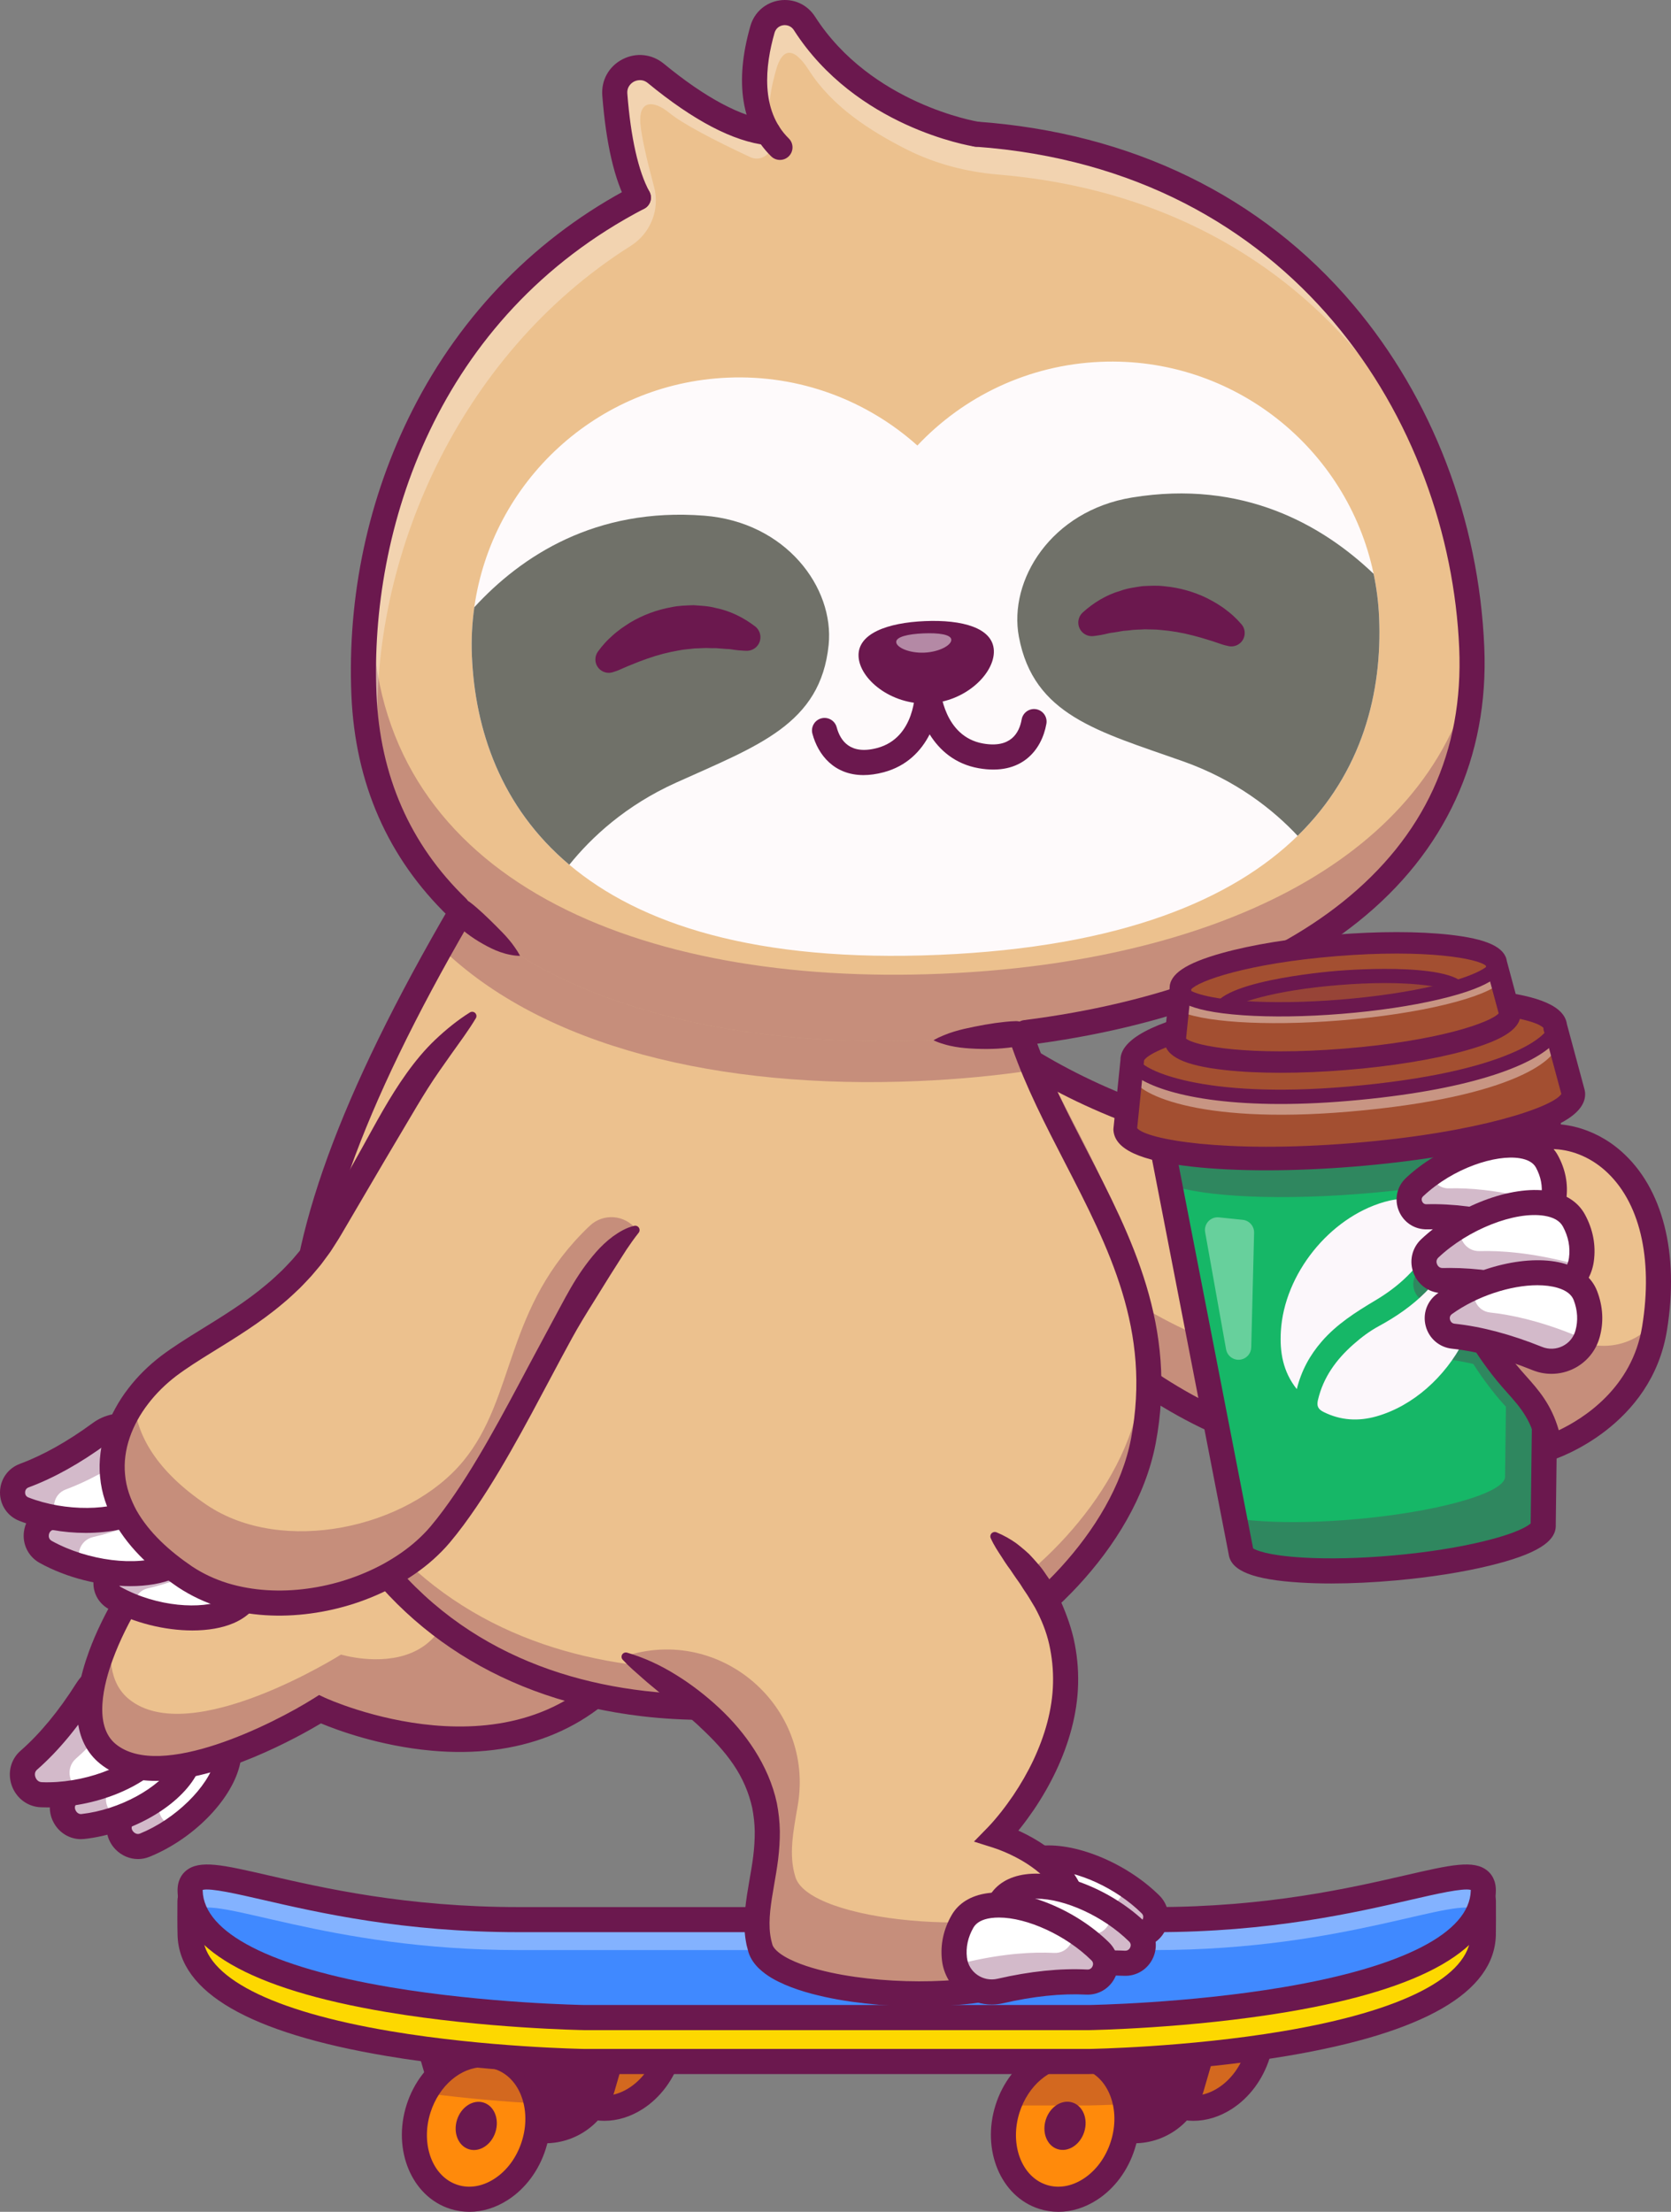 <?xml version="1.0" encoding="utf-8"?>
<!-- Generator: Adobe Illustrator 24.3.0, SVG Export Plug-In . SVG Version: 6.00 Build 0)  -->
<svg version="1.1" id="Layer_1" xmlns="http://www.w3.org/2000/svg" xmlns:xlink="http://www.w3.org/1999/xlink" x="0px" y="0px"
	 viewBox="0 0 2179.43 2884.48" style="enable-background:new 0 0 2179.43 2884.48;" xml:space="preserve">
<rect x="0" y="0" width="2179.43" height="2884.48" fill="#808080" stroke="none"/>
<style type="text/css">
	.st0{fill:#A4C433;}
	.st1{fill:#371A45;}
	.st2{fill:#FECB00;}
	.st3{fill:#FFE756;}
	.st4{opacity:0.35;}
	.st5{opacity:0.4;}
	.st6{fill:#FFFFFF;}
	.st7{fill:#9ACB0F;}
	.st8{fill:#9CC100;}
	.st9{fill:#6B184E;}
	.st10{fill:#DC2E38;}
	.st11{fill:#F2101C;}
	.st12{fill:#390075;}
	.st13{fill:#FF8A0B;}
	.st14{opacity:0.3;}
	.st15{fill:#FDD800;}
	.st16{fill:#4089FF;}
	.st17{fill:#ECC18E;}
	.st18{fill:#FEFAFB;}
	.st19{opacity:0.5;}
	.st20{fill:#707169;}
	.st21{fill:#23B574;}
	.st22{fill:#16B767;}
	.st23{fill:#FCF7FB;}
	.st24{fill:#A34F31;}
	.st25{fill:#9B5639;}
	.st26{opacity:0.2;}
	.st27{fill:#37DBFF;}
	.st28{opacity:0.45;}
	.st29{fill:none;stroke:#390075;stroke-width:33.459;stroke-linecap:round;stroke-miterlimit:10;}
	.st30{fill:#F9744B;}
	.st31{fill:#EBA7A4;}
	.st32{fill:#F7528A;}
	.st33{opacity:0.7;}
	.st34{fill:#ADBACA;}
	.st35{fill:#000072;}
	.st36{fill:#FFB8DF;}
	.st37{fill:none;stroke:#000072;stroke-width:39.249;stroke-linecap:round;stroke-miterlimit:10;}
	.st38{fill:none;stroke:#000072;stroke-width:31.399;stroke-linecap:round;stroke-miterlimit:10;}
	.st39{opacity:0.6;}
	.st40{fill:#FDD907;}
	.st41{fill:#66142E;}
	.st42{fill:#FCCACA;}
	.st43{fill:none;stroke:#6B184E;stroke-width:34.058;stroke-linecap:round;stroke-miterlimit:10;}
	.st44{fill:#FF6982;}
	.st45{fill:#44BF11;}
	.st46{fill:#F4912F;}
	.st47{fill:#F45611;}
	.st48{fill:none;stroke:#390075;stroke-width:36.34;stroke-linecap:round;stroke-miterlimit:10;}
	.st49{fill:none;stroke:#390075;stroke-width:34.643;stroke-linecap:round;stroke-miterlimit:10;}
	.st50{fill:#FF4817;}
	.st51{fill:#33AEF1;}
	.st52{fill:#F09F21;}
	.st53{fill:none;stroke:#6B184E;stroke-width:32;stroke-linecap:round;stroke-miterlimit:10;}
	.st54{fill:#FE6DCB;}
	.st55{fill:#F2A95C;}
	.st56{fill:#FCDC18;}
	.st57{fill:#EF1664;}
	.st58{fill:#451661;}
	.st59{fill:#34D2D6;}
	.st60{fill:#D3A17F;}
	.st61{fill:none;stroke:#390075;stroke-width:32;stroke-linecap:round;stroke-miterlimit:10;}
</style>
<g>
	<g>
		<g>
			<g>
				
					<ellipse transform="matrix(0.303 -0.953 0.953 0.303 -1439.672 3340.83)" class="st13" cx="1565.25" cy="2655.13" rx="95.66" ry="78.83"/>
			</g>
			<g class="st14">
				
					<ellipse transform="matrix(0.303 -0.953 0.953 0.303 -1439.672 3340.83)" class="st9" cx="1565.25" cy="2655.13" rx="95.66" ry="78.83"/>
			</g>
			<g>
				<path class="st9" d="M1556.43,2765.8c-8.49,0-16.94-1.3-25.18-3.92c-24.81-7.9-44.28-26.77-54.84-53.12
					c-10.11-25.25-10.78-54.56-1.88-82.51c8.9-27.96,26.39-51.48,49.25-66.23c23.85-15.4,50.65-19.53,75.46-11.62
					c24.81,7.9,44.28,26.77,54.84,53.12c10.11,25.25,10.78,54.56,1.88,82.51l0,0c-8.9,27.96-26.39,51.48-49.25,66.23
					C1590.77,2760.54,1573.52,2765.8,1556.43,2765.8z M1574.18,2577.25c-10.91,0-22.11,3.48-32.64,10.27
					c-16.49,10.64-29.2,27.92-35.81,48.66s-6.22,42.19,1.07,60.41c6.85,17.11,19.06,29.22,34.38,34.1
					c15.32,4.87,32.28,2.06,47.77-7.93c16.49-10.64,29.2-27.92,35.81-48.66l0,0c6.6-20.73,6.22-42.19-1.07-60.4
					c-6.85-17.11-19.06-29.22-34.38-34.1C1584.4,2578.02,1579.32,2577.25,1574.18,2577.25z"/>
			</g>
			<g>
				<path class="st9" d="M1572.34,2659.56l-18.39,63.34c-9.6,33.06-39.89,55.8-74.31,55.8h-60.86c-34.42,0-64.71-22.74-74.31-55.8
					l-18.39-63.34H1572.34z"/>
			</g>
			<g>
				<path class="st9" d="M1479.64,2795.06h-60.86c-41.45,0-78.47-27.8-90.03-67.6l-18.39-63.33c-2.52-8.68,2.47-17.76,11.15-20.29
					c8.68-2.52,17.77,2.47,20.29,11.15l18.39,63.33c7.52,25.9,31.61,44,58.59,44h60.86c26.98,0,51.07-18.09,58.59-44l18.39-63.33
					c2.52-8.68,11.6-13.69,20.29-11.15c8.68,2.52,13.68,11.6,11.15,20.29l-18.39,63.33
					C1558.11,2767.26,1521.09,2795.06,1479.64,2795.06z"/>
			</g>
			<g>
				<path class="st13" d="M1464.37,2797.75c-16.04,50.34-62.66,80.42-104.16,67.2c-41.46-13.22-62.08-64.7-46.08-115.04
					c0.45-1.39,0.94-2.78,1.39-4.17c17.27-47.8,62.41-75.92,102.76-63.07c26.36,8.39,44.24,32.21,49.72,61.35
					C1471.21,2760.8,1470.22,2779.34,1464.37,2797.75z"/>
			</g>
			<g>
				
					<ellipse transform="matrix(0.303 -0.953 0.953 0.303 -1675.335 3255.817)" class="st9" cx="1389.27" cy="2773.81" rx="31.91" ry="26.3"/>
			</g>
			<g>
				<path class="st9" d="M1380.45,2884.48c-8.49,0-16.94-1.3-25.18-3.92c-50.02-15.93-75.46-76.78-56.71-135.64
					s74.68-93.78,124.71-77.86c50.02,15.93,75.46,76.78,56.71,135.64c-8.9,27.96-26.39,51.48-49.25,66.23
					C1414.79,2879.22,1397.54,2884.48,1380.45,2884.48z M1398.13,2695.91c-28.46,0-57.13,23.63-68.38,58.95
					c-13.27,41.66,2.64,84.05,35.45,94.5c15.31,4.88,32.28,2.06,47.77-7.94c16.49-10.64,29.2-27.92,35.81-48.66
					c13.27-41.66-2.64-84.05-35.45-94.5C1408.34,2696.67,1403.23,2695.91,1398.13,2695.91z"/>
			</g>
			<g>
				
					<ellipse transform="matrix(0.303 -0.953 0.953 0.303 -1974.795 2608.797)" class="st13" cx="796.98" cy="2655.13" rx="95.66" ry="78.83"/>
			</g>
			<g class="st14">
				
					<ellipse transform="matrix(0.303 -0.953 0.953 0.303 -1974.795 2608.797)" class="st9" cx="796.98" cy="2655.13" rx="95.66" ry="78.83"/>
			</g>
			<g>
				<path class="st9" d="M788.17,2765.8c-8.49,0-16.94-1.3-25.18-3.92c-24.81-7.9-44.28-26.77-54.84-53.12
					c-10.11-25.25-10.78-54.56-1.88-82.51c8.9-27.96,26.39-51.48,49.25-66.23c23.85-15.4,50.64-19.53,75.46-11.62
					c24.81,7.9,44.28,26.77,54.84,53.12c10.11,25.25,10.78,54.56,1.88,82.51l0,0c-8.9,27.96-26.39,51.48-49.25,66.23
					C822.51,2760.54,805.26,2765.8,788.17,2765.8z M805.92,2577.25c-10.91,0-22.12,3.48-32.64,10.27
					c-16.48,10.64-29.2,27.92-35.81,48.66s-6.22,42.19,1.07,60.41c6.85,17.11,19.06,29.22,34.38,34.1
					c15.32,4.87,32.29,2.06,47.77-7.93c16.49-10.64,29.2-27.92,35.81-48.66l0,0c6.6-20.73,6.22-42.19-1.07-60.4
					c-6.85-17.11-19.06-29.22-34.38-34.1C816.14,2578.02,811.06,2577.25,805.92,2577.25z"/>
			</g>
			<g>
				<path class="st9" d="M804.08,2659.56l-18.39,63.34c-9.6,33.06-39.89,55.8-74.31,55.8h-60.86c-34.42,0-64.71-22.74-74.31-55.8
					l-18.39-63.34H804.08z"/>
			</g>
			<g>
				<path class="st9" d="M711.37,2795.06h-60.86c-41.45,0-78.47-27.8-90.03-67.6l-18.39-63.33c-2.52-8.68,2.47-17.76,11.15-20.29
					c8.68-2.52,17.77,2.47,20.29,11.15l18.39,63.33c7.52,25.9,31.61,44,58.59,44h60.86c26.97,0,51.07-18.09,58.59-44l18.39-63.33
					c2.52-8.68,11.6-13.69,20.29-11.15c8.68,2.52,13.68,11.6,11.15,20.29l-18.39,63.33
					C789.85,2767.26,752.82,2795.06,711.37,2795.06z"/>
			</g>
			<g>
				<path class="st13" d="M696.12,2797.75c-16.04,50.34-62.66,80.42-104.16,67.2c-41.46-13.22-62.12-64.7-46.08-115.04
					c2.29-7.2,5.24-14,8.68-20.3c20.59-37.77,59.91-58.28,95.48-46.94c26.11,8.31,43.91,31.76,49.6,60.53
					C703,2760.18,702.1,2779.05,696.12,2797.75z"/>
			</g>
			<g>
				<path class="st9" d="M612.19,2884.48c-8.49,0-16.94-1.3-25.18-3.92c-50.02-15.93-75.46-76.78-56.71-135.64
					c18.75-58.86,74.69-93.78,124.71-77.86c50.02,15.93,75.46,76.78,56.71,135.64c-8.9,27.96-26.39,51.48-49.25,66.23
					C646.53,2879.22,629.28,2884.48,612.19,2884.48z M629.87,2695.91c-28.46,0-57.13,23.63-68.38,58.95
					c-13.27,41.66,2.64,84.05,35.45,94.5c15.31,4.88,32.28,2.06,47.77-7.94c16.49-10.64,29.2-27.92,35.81-48.66
					c13.27-41.66-2.64-84.05-35.45-94.5C640.07,2696.67,634.97,2695.91,629.87,2695.91z"/>
			</g>
			<g>
				
					<ellipse transform="matrix(0.303 -0.953 0.953 0.303 -2210.457 2523.784)" class="st9" cx="621" cy="2773.81" rx="31.91" ry="26.3"/>
			</g>
		</g>
		<g class="st14">
			<path class="st9" d="M699.64,2743.2c-38.1-2.21-89.99-6.22-145.08-13.59c20.59-37.77,59.91-58.28,95.48-46.94
				C676.15,2690.98,693.95,2714.43,699.64,2743.2z"/>
		</g>
		<g class="st14">
			<path class="st9" d="M1468.01,2744.02c-29.34,1.47-47.39,1.72-47.39,1.72h-105.1c17.27-47.8,62.41-75.92,102.76-63.07
				C1444.65,2691.06,1462.53,2714.88,1468.01,2744.02z"/>
		</g>
		<g>
			<path class="st15" d="M897.31,2560.7c0,0-115.58,0-220.97,0c-158.16,0-364.91-71.4-416.38-90.11
				c-5.89-2.14-12.09,2.19-12.15,8.46c-0.12,12.55-0.21,31.54,0.16,44.39c4.54,157.69,514.02,164.99,514.02,164.99h136.14h522.48
				c0,0,509.48-7.3,514.02-164.99c0.23-8.16,0.16-30.22,0.08-44.46c-0.03-6.04-6.19-10.09-11.75-7.74
				c-46.41,19.66-224.74,89.46-416.7,89.46C1400.87,2560.7,897.31,2560.7,897.31,2560.7L897.31,2560.7z"/>
		</g>
		<g>
			<path class="st9" d="M898.13,2704.8H761.99c-1.52-0.02-130.33-2.09-258.03-23.59c-178.59-30.06-270.22-82.98-272.36-157.3
				c-0.37-12.84-0.29-31.57-0.17-45.01c0.08-8.26,4.17-16,10.95-20.7c6.77-4.69,15.42-5.81,23.16-3
				c57.51,20.91,257.08,89.13,410.78,89.13h829.93c187.58,0,361.48-67.48,410.32-88.16c7.67-3.25,16.39-2.45,23.34,2.13
				s11.12,12.28,11.16,20.6c0.09,16.04,0.14,36.88-0.09,45.01c-2.14,74.32-93.77,127.24-272.36,157.3
				c-127.69,21.49-256.5,23.57-257.79,23.59H898.13z M264.1,2489.47c-0.06,11.37-0.04,24.15,0.23,33.5
				c1.58,54.89,88.61,99.62,245.07,125.95c125.26,21.08,251.56,23.12,252.83,23.13h658.39c1.03-0.02,127.65-2.07,252.91-23.19
				c156.25-26.34,243.17-71.05,244.75-125.9c0.14-4.86,0.18-16.08,0.13-32.11c-61.83,25.18-230.53,86.21-412.14,86.21H676.34
				C525.12,2577.07,333.17,2514.05,264.1,2489.47z"/>
		</g>
		<g>
			<path class="st16" d="M897.31,2503.4c0,0-115.58,0-220.97,0c-286.1,0-430-94.13-428.37-37.26
				c4.54,157.69,514.02,164.99,514.02,164.99h136.14h522.48c0,0,509.48-7.3,514.02-164.99c1.64-56.87-142.27,37.26-428.37,37.26
				C1400.87,2503.4,897.31,2503.4,897.31,2503.4L897.31,2503.4z"/>
		</g>
		<g class="st4">
			<path class="st6" d="M1934.65,2466.13c-0.25,9-2.17,17.48-5.52,25.54c-28.85-21.73-170.54,51.44-422.84,51.44
				c-105.42,0-608.97,0-608.97,0s-115.57,0-220.96,0c-252.22,0-393.95-73.17-422.84-51.48c-3.36-8.02-5.28-16.53-5.52-25.5
				c-1.64-56.85,142.26,37.28,428.37,37.28c105.38,0,220.96,0,220.96,0s503.55,0,608.97,0
				C1792.39,2503.42,1936.28,2409.29,1934.65,2466.13z"/>
		</g>
		<g>
			<path class="st9" d="M898.13,2647.5H761.99c-1.52-0.02-130.33-2.09-258.03-23.59c-178.59-30.06-270.22-82.99-272.36-157.3
				c-0.42-14.5,5.78-22.7,11.05-27.02c17.74-14.55,47.63-7.66,107.19,6.05c71.6,16.48,179.81,41.4,326.49,41.4h829.93
				c146.68,0,254.89-24.91,326.49-41.4c59.55-13.71,89.44-20.59,107.19-6.05c5.27,4.32,11.47,12.52,11.05,27.02
				c-2.14,74.31-93.77,127.24-272.36,157.3c-127.69,21.49-256.5,23.57-257.79,23.59H898.13z M264.33,2464.66
				c-0.01,0.28-0.01,0.62,0,1.01c1.58,54.89,88.61,99.62,245.07,125.95c125.26,21.08,251.56,23.12,252.83,23.13h658.39
				c1.03-0.02,127.65-2.07,252.91-23.19c156.25-26.34,243.17-71.05,244.75-125.9c0.01-0.4,0.01-0.73,0-1.01
				c-9.96-2.8-46.11,5.51-78.17,12.89c-73.04,16.82-183.43,42.23-333.84,42.23H676.34c-150.4,0-260.79-25.41-333.84-42.23
				C310.45,2470.17,274.3,2461.84,264.33,2464.66z"/>
		</g>
		<g>
			<g>
				<path class="st6" d="M186.71,2266.47c3.97-28.55,32.35-46.36,60.84-37.91c14.4,4.27,29.45,12.88,42.38,28.99
					c31.6,39.38-27.47,118.93-101.21,148.79c-19.64,7.95-40.02-12.99-31.34-32.11C168.32,2350.15,179.94,2315.08,186.71,2266.47z"/>
			</g>
			<g class="st14">
				<path class="st9" d="M186.72,2266.47c-6.77,48.62-18.39,83.69-29.36,107.77c-8.67,19.13,11.71,40.08,31.36,32.12
					c15.16-6.13,29.74-14.39,42.97-23.99c-16.27-0.06-29.86-17.58-22.49-33.84c10.94-24.06,22.55-59.13,29.32-107.75
					c0.69-4.81,2.04-9.32,4-13.42C215.79,2222.25,190.44,2239.6,186.72,2266.47z"/>
			</g>
			<g>
				<path class="st9" d="M180,2424.42c-10.84,0-21.52-4.45-29.53-12.79c-11.56-12.05-14.7-29.39-8-44.16
					c13.06-28.76,22.49-63.5,28.02-103.25l0,0c2.52-18.11,12.74-34.15,28.03-43.99c15.73-10.13,35.29-12.81,53.68-7.35
					c19.9,5.91,36.89,17.5,50.49,34.44c11.99,14.95,15.32,34.41,9.62,56.28c-11.88,45.58-61.28,95.18-117.45,117.92
					C190.04,2423.47,185,2424.42,180,2424.42z M233.24,2242.84c-6.06,0-11.95,1.67-16.99,4.91c-7.38,4.75-12.11,12.2-13.33,20.98
					l0,0c-5.97,42.88-16.27,80.65-30.64,112.28c-1.69,3.71,0.71,6.8,1.81,7.95c0.92,0.96,4.23,3.94,8.47,2.21
					c45.82-18.55,88.89-60.65,98.06-95.83c3.03-11.62,1.86-20.89-3.47-27.54c-9.35-11.65-20.87-19.57-34.27-23.54
					C239.7,2243.31,236.45,2242.84,233.24,2242.84z M186.71,2266.47h0.05H186.71z"/>
			</g>
		</g>
		<g>
			<g>
				<path class="st6" d="M144.19,2246.79c11.58-26.4,43.73-35.83,68.86-19.95c12.7,8.03,24.84,20.39,32.9,39.42
					c19.71,46.49-58.75,106.99-137.83,115.69c-21.06,2.32-34.98-23.38-21.43-39.41C103.76,2322.32,124.47,2291.73,144.19,2246.79z"
					/>
			</g>
			<g class="st14">
				<path class="st9" d="M144.2,2246.79c-19.73,44.95-40.44,75.55-57.54,95.73c-13.54,16.06,0.38,41.75,21.45,39.43
					c16.26-1.78,32.53-5.77,47.87-11.42c-15.65-4.48-23.96-25.03-12.45-38.68c17.06-20.18,37.77-50.78,57.5-95.73
					c1.98-4.44,4.5-8.42,7.5-11.83C184.19,2212.13,155.08,2221.94,144.2,2246.79z"/>
			</g>
			<g>
				<path class="st9" d="M105.55,2398.46c-14.76,0-28.44-8.24-35.67-21.82c-7.85-14.74-6.16-32.28,4.31-44.67
					c20.38-24.12,38.89-55,55.02-91.75c7.35-16.75,21.54-29.4,38.94-34.72c17.89-5.47,37.44-2.74,53.65,7.51
					c17.55,11.09,30.75,26.86,39.23,46.87c7.48,17.65,5.39,37.28-6.04,56.78c-23.82,40.64-84.83,74.95-145.08,81.57
					C108.45,2398.38,106.99,2398.46,105.55,2398.46z M186.66,2235.47c-3.02,0-6.04,0.44-8.95,1.33
					c-8.39,2.57-14.97,8.45-18.53,16.57l0,0c-17.4,39.64-37.58,73.2-59.99,99.73c-2.63,3.12-1.17,6.74-0.42,8.15
					c0.62,1.16,2.97,4.94,7.56,4.43c49.13-5.41,102.03-34.21,120.41-65.59c6.07-10.36,7.47-19.59,4.14-27.44
					c-5.83-13.75-14.78-24.51-26.58-31.97C198.87,2237.24,192.74,2235.47,186.66,2235.47z M144.19,2246.79h0.05H144.19z"/>
			</g>
		</g>
		<g>
			<path class="st6" d="M113.24,2204.08c16.4-25.92,51.73-30.71,75.63-9.99c12.08,10.47,22.87,25.42,28.32,46.73
				c13.31,52.05-78.9,103.17-163.49,99.69c-22.53-0.93-33.06-30.18-16.25-44.89C58.64,2277.09,85.32,2248.21,113.24,2204.08z"/>
		</g>
		<g class="st14">
			<path class="st9" d="M113.26,2204.08c-27.93,44.14-54.61,73.02-75.82,91.53c-16.81,14.73-6.27,43.99,16.27,44.91
				c17.39,0.72,35.15-0.88,52.19-4.36c-15.74-7.21-21.2-30.16-6.92-42.68c21.17-18.5,47.85-47.39,75.78-91.53
				c2.79-4.36,6.08-8.14,9.78-11.25C160.87,2174.01,128.67,2179.68,113.26,2204.08z"/>
		</g>
		<g>
			<path class="st9" d="M61.98,2357.05c-2.99,0-5.98-0.06-8.95-0.18c-17.08-0.71-31.89-11.85-37.72-28.4
				c-5.76-16.36-1.3-34.09,11.36-45.17c25.37-22.19,49.84-51.78,72.74-87.97v0c10.24-16.18,26.93-27.05,45.78-29.83
				c19.38-2.85,39.22,3.06,54.41,16.23c16.53,14.33,27.78,32.85,33.46,55.04c4.97,19.42-0.3,39.43-15.22,57.85
				C187.93,2331.53,123.51,2357.05,61.98,2357.05z M127.08,2212.84c-24.58,38.85-51.11,70.85-78.85,95.11
				c-3.75,3.28-2.67,7.84-2.04,9.64c0.52,1.48,2.66,6.34,8.19,6.57c52.82,2.2,113.47-19.85,138.01-50.15
				c8.27-10.21,11.27-20,8.94-29.13c-3.99-15.61-11.79-28.53-23.19-38.41c-7.97-6.91-18.25-10.04-28.19-8.57
				C140.41,2199.3,132.29,2204.6,127.08,2212.84L127.08,2212.84z"/>
		</g>
		<g>
			<path class="st6" d="M1369.99,2535.14c-28.38,6.55-56.32-12.93-59.64-41.86c-1.68-14.63,0.46-31.38,10.48-48.88
				c24.49-42.77,122.53-17.35,179.71,39.11c15.23,15.04,3.61,41.03-17.77,39.94C1455.83,2522.08,1418.3,2523.99,1369.99,2535.14z"/>
		</g>
		<g class="st14">
			<path class="st9" d="M1370,2535.14c48.3-11.16,85.84-13.04,112.77-11.66c21.39,1.08,33-24.93,17.78-39.97
				c-11.04-10.88-23.62-20.65-36.85-28.95c4.96,14.52-6.01,31.76-23.53,30.88c-26.94-1.38-64.45,0.53-112.75,11.7
				c-5.49,1.24-10.95,1.53-16.22,0.99C1316.84,2524.36,1343.24,2541.31,1370,2535.14z"/>
		</g>
		<g>
			<path class="st9" d="M1358.97,2552.77c-13.42,0-26.66-4.12-37.8-11.99c-15.11-10.67-24.98-27.3-27.08-45.63
				c-2.35-20.45,1.87-40.26,12.54-58.88c9.07-15.84,25.33-25.78,47.01-28.74c46.7-6.39,114.8,21.28,158.41,64.34
				c11.78,11.63,15.07,28.97,8.37,44.17c-6.74,15.29-21.9,24.63-38.47,23.76c-32.23-1.65-68.67,2.15-108.26,11.29l0,0
				C1368.81,2552.21,1363.87,2552.77,1358.97,2552.77z M1369.99,2535.14h0.05H1369.99z M1368.34,2439.29c-3.57,0-7,0.22-10.28,0.67
				c-11.4,1.56-19.15,5.79-23.03,12.57c-7.12,12.44-9.96,25.52-8.42,38.88c1.06,9.21,5.83,17.24,13.44,22.62
				c7.6,5.37,17.17,7.24,26.25,5.16l0,0c42.56-9.82,82.02-13.9,117.3-12.08c4.41,0.19,6.24-2.92,6.84-4.27
				c0.72-1.64,1.5-4.81-1.41-7.68C1455.8,2462.35,1405.06,2439.29,1368.34,2439.29z"/>
		</g>
		<g>
			<path class="st17" d="M1225.7,1292.33c0,0,192.17,220.97,611.36,218.94c143.12-0.69,255.45,43.45,276.06,113.67
				c32.36,110.27,8.21,250.55-300.29,272.15c-282.66,19.79-483.06-248.15-483.06-248.15L1225.7,1292.33z"/>
		</g>
		<g class="st14">
			<path class="st9" d="M1812.85,1897.11c-282.67,19.77-483.08-248.17-483.08-248.17l-33.03-113.2
				c26.32,33.23,217.76,262.5,479.93,244.16c240.48-16.86,308.17-105.79,310.99-196.48c12.36,12.52,21.04,26.44,25.46,41.54
				C2145.49,1735.21,2121.35,1875.5,1812.85,1897.11z"/>
		</g>
		<g>
			<path class="st9" d="M1783.66,1914.48c-110.09,0-222.92-41.47-328.21-120.98c-86.29-65.16-136.67-131.95-138.78-134.76
				c-5.42-7.24-3.94-17.49,3.3-22.91c7.24-5.42,17.49-3.94,22.91,3.29c1.96,2.6,198.57,260.55,468.82,241.63
				c139.05-9.74,230.29-44.48,271.18-103.28c27.05-38.89,31.94-88.66,14.54-147.93c-17.66-60.19-123.19-101.92-257.14-101.92
				c-1.05,0-2.08,0-3.13,0.01c-219.94,1.13-377.49-59.62-470.82-110.72c-101.84-55.75-150.94-111.5-152.98-113.85
				c-5.93-6.82-5.21-17.16,1.61-23.09c6.82-5.93,17.14-5.22,23.08,1.59c1.97,2.24,191.39,213.34,593.37,213.34
				c1.87,0,3.7,0,5.58-0.01c1.16,0,2.32-0.01,3.48-0.01c152.95,0,265.96,49.07,288.37,125.44c20.32,69.25,13.9,128.41-19.08,175.84
				c-46.83,67.33-146.35,106.78-295.77,117.25C1803.91,1914.13,1793.79,1914.48,1783.66,1914.48z"/>
		</g>
		<g>
			<path class="st17" d="M606.79,1746.33c-98.18,242.69-202.92,205.51-301.05,203.33c-68.13-1.51-254.34,264.94-165.02,337.61
				c80.5,65.49,276.6-58.17,276.6-58.17s257.82,120.75,401.14-60.93L606.79,1746.33z"/>
		</g>
		<g class="st14">
			<path class="st9" d="M818.49,2168.16c-143.32,181.67-401.15,60.94-401.15,60.94s-196.11,123.68-276.61,58.15
				c-39.53-32.13-25.09-102.23,9.21-170.29c-10.31,41.62-7.24,78.17,18.25,98.92c80.5,65.52,276.61-58.16,276.61-58.16
				s201.21,61.37,133.79-203.32L818.49,2168.16z"/>
		</g>
		<g>
			<path class="st9" d="M203.28,2322.45c-27.58,0-53-6.31-72.88-22.49c-34.33-27.93-39.21-78.76-14.1-146.98
				c35.84-97.4,131.63-219.7,188.94-219.7c0.3,0,0.59,0,0.88,0.01c11.13,0.25,22.39,0.94,33.28,1.6
				c87.06,5.3,169.28,10.33,252.22-194.71c3.39-8.38,12.94-12.43,21.32-9.04c8.38,3.39,12.43,12.93,9.04,21.32
				c-91.78,226.88-194.2,220.64-284.57,215.1c-11.07-0.67-21.53-1.31-32.02-1.55c-0.11,0-0.22,0-0.33,0
				c-31.41,0-120.91,97.38-158.03,198.27c-11.32,30.75-25.84,85.98,4.04,110.28c58.47,47.57,205.74-26.69,257.55-59.32l7.57-4.77
				l8.1,3.79c2.46,1.15,247.88,112.95,381.35-56.24c5.6-7.1,15.89-8.32,22.99-2.71c7.1,5.6,8.31,15.89,2.71,22.99
				c-62.19,78.84-155.1,115.08-268.65,104.75c-68.07-6.18-123.75-27.08-144.08-35.56C389.86,2264.64,286.73,2322.45,203.28,2322.45z
				"/>
		</g>
		<g>
			<path class="st17" d="M1491.26,1879.1c-24.23,127.73-149.79,244.65-234.95,280.42c-219.69,92.25-622.11,136.2-808.28-185.72
				c-99.04-171.19-72.03-383.88,126.83-738.21c73.75-131.49,171.23-282.47,294.66-458.04l441.13,424.68
				c-3.97,70.02,12.97,132.88,38.14,193.17C1412.32,1547.89,1528.26,1684.13,1491.26,1879.1z"/>
		</g>
		<g class="st14">
			<path class="st9" d="M1310.62,1242.26c-2.86-14.94-4.87-30.2-5.89-45.75l5.93,5.73
				C1309.88,1215.82,1309.92,1229.17,1310.62,1242.26z"/>
		</g>
		<g class="st14">
			<path class="st9" d="M1491.26,1879.1c-24.23,127.73-149.79,244.65-234.95,280.42c-219.69,92.25-622.11,136.2-808.28-185.72
				c-31.8-54.92-50.58-114.14-54.92-180.97c8.68,46.94,25.13,90.16,48.74,131c186.21,321.88,588.63,277.96,808.28,185.72
				c85.17-35.77,210.77-152.69,234.95-280.42c6.55-34.46,8.31-67.12,6.38-98.3C1500.06,1776.91,1501.37,1825.82,1491.26,1879.1z"/>
		</g>
		<g class="st14">
			<path class="st9" d="M1491.46,1730.83c-32.66-176.06-171.03-310.34-180.85-488.4
				C1342.78,1412.35,1480.37,1546.91,1491.46,1730.83z"/>
		</g>
		<g>
			<path class="st9" d="M921.76,2242.97c-28.76,0-56.93-1.56-84.06-4.74c-179.39-21.01-319.04-109.61-403.85-256.22
				c-72.79-125.84-76.77-270.87-12.51-456.4c64.75-186.97,202.91-427.66,434.78-757.47c5.2-7.4,15.41-9.18,22.81-3.98
				c7.4,5.2,9.18,15.41,3.98,22.81c-440.92,627.15-554.94,946.6-420.71,1178.66c187.61,324.34,597.33,258.78,787.77,178.81
				c79.4-33.35,201.84-145.17,225.21-268.38c26.72-140.89-28.48-247.86-86.91-361.12c-49.48-95.9-100.64-195.06-93.96-313.6
				c0.51-9.03,8.3-15.9,17.27-15.42c9.03,0.51,15.93,8.24,15.42,17.27c-6.18,109.62,40.72,200.51,90.37,296.74
				c58.41,113.2,118.81,230.26,89.99,382.23c-26.67,140.61-161.78,257.65-244.7,292.47
				C1157.24,2218.88,1034.89,2242.97,921.76,2242.97z"/>
		</g>
		<g>
			<g class="st14">
				<path class="st9" d="M1348.8,1395.4c-48.82,7.45-99.57,12.24-151.75,14.45c-259.02,10.97-488.94-44.53-622.19-174.26
					c73.75-131.49,171.23-282.47,294.66-458.04l441.13,424.68C1306.69,1272.26,1323.63,1335.12,1348.8,1395.4z"/>
			</g>
			<g>
				<path class="st17" d="M474.69,906.03c13.87,326.7,343.85,467.54,742.84,450.61c398.99-16.93,715.9-185.23,702.03-511.93
					c-13.29-313.12-231.75-662.11-691.2-671.8c-56.59-25.92-133.76-71.69-179.08-142.38c-14.19-22.1-47.57-17.4-54.84,7.9
					c-9.65,33.63-17.91,77.61,6.71,132.89c-62.58-27.17-124.93-58.45-145.75-75.61c-22.3-18.36-55.74-1.15-53.53,27.62
					c2.17,27.83,14.75,86.51,28.5,135.56C572.92,394.17,464.49,665.75,474.69,906.03z"/>
			</g>
			<g class="st14">
				<path class="st9" d="M1919.75,879.58c-9.41,303.83-317.66,460.74-702.24,477.07c-398.98,16.9-728.96-123.92-742.84-450.63
					c-2.41-56.6,1.8-114.92,12.97-172.79c-2.13,28.89-2.58,57.62-1.39,85.94c13.87,326.71,343.85,467.53,742.88,450.63
					C1575.16,1255.11,1859.47,1126.57,1919.75,879.58z"/>
			</g>
			<g class="st14">
				<path class="st6" d="M507.54,1055.64c-8.34-30.54-13.36-63.11-14.83-97.78c-9.59-225.98,102.41-493.62,329.93-637.2
					c25.86-16.32,38.34-47.39,30.44-76.94c-8.92-33.33-16.45-64.71-17.89-83.12c-2.21-28.78,15.93-31.41,38.23-13.05
					c16.28,13.41,57.94,35.46,105.25,57.42c14.5,6.73,30.84-5.77,27.66-21.44c-7.52-37.14-1.08-68.1,6.14-93.26
					c7.27-25.31,21.25-32.15,42.62,1.41c30.08,47.22,79.93,79.11,126.59,102.8c37.31,18.94,78.17,29.65,119.86,33.14
					c310.29,25.97,501.34,213.19,585.76,429.92c-76.89-250.78-290.38-476.85-658.94-484.62c-56.59-25.92-133.76-71.69-179.08-142.38
					c-14.19-22.1-47.57-17.4-54.84,7.9c-9.65,33.63-17.91,77.61,6.71,132.89c-62.58-27.17-124.93-58.45-145.75-75.61
					c-22.3-18.36-55.74-1.15-53.53,27.62c2.17,27.83,14.75,86.51,28.5,135.56C572.92,394.17,464.49,665.75,474.69,906.03
					C477.03,961.14,488.36,1010.97,507.54,1055.64z"/>
			</g>
			<g>
				<path class="st18" d="M615.49,855.78c4.04,95.2,37.24,196.45,127.06,271.96c91.78,77.25,242.7,127.65,482.12,117.49l0.03,0
					c236.92-10.06,382.46-71.88,467.77-155.23c85.27-83.32,110.34-188.21,106.26-284.44c-0.83-19.55-3.26-38.7-7.17-57.23
					c-34.39-163.99-183.24-283.81-356.11-276.47c-94.55,4.01-178.79,45.32-238.94,109.16c-65.38-58.5-152.78-92.53-247.33-88.52
					c-170.74,7.25-307.56,136.02-330.57,299.39l0,0.03C615.66,812.71,614.57,834.06,615.49,855.78z"/>
			</g>
			<g>
				<path class="st9" d="M1119.78,855.85c1.26,29.66,42.28,63.63,91.01,61.57s86.72-39.39,85.46-69.06
					c-1.26-29.66-41.29-40.43-90.02-38.36C1157.5,812.06,1118.53,826.19,1119.78,855.85z"/>
			</g>
			<g class="st19">
				<path class="st18" d="M1168.91,837.36c0.29,6.94,16.73,14.59,36.57,13.75c19.84-0.84,35.57-9.86,35.28-16.8
					c-0.29-6.94-16.5-9.16-36.34-8.32C1184.58,826.83,1168.62,830.42,1168.91,837.36z"/>
			</g>
			<g>
				<path class="st9" d="M1126.23,1010.8c-38.01,0-59.18-26.01-66.62-53.96c-2.32-8.74,2.87-17.71,11.61-20.03
					c8.75-2.31,17.71,2.88,20.03,11.61c4.66,17.5,17.6,36.41,52.81,27.07c50.15-13.31,49.6-74.22,49.55-76.8l32.71-1.33
					c0.17,2.53,4.78,63.26,55.88,72.28c35.9,6.32,47.17-13.61,50.33-31.44c1.58-8.9,10.05-14.84,18.97-13.27
					c8.9,1.58,14.84,10.07,13.27,18.97c-6.11,34.48-32.51,67.81-88.25,57.98c-30.88-5.44-51.21-23.61-64.02-44.22
					c-11.01,21.62-29.73,41.44-60.03,49.48C1142.96,1009.65,1134.22,1010.8,1126.23,1010.8z"/>
			</g>
			<g>
				<path class="st9" d="M1337.68,1362.98c-8.12,0-15.17-6.04-16.22-14.31c-1.14-8.97,5.21-17.16,14.18-18.3
					c173.11-21.96,316.66-75.13,415.12-153.77c106.86-85.36,158.15-196.79,152.45-331.2c-12.48-294.06-215.2-624.17-630.81-654.09
					c-9.02-0.65-15.8-8.49-15.15-17.5c0.65-9.02,8.56-15.8,17.5-15.15c200.91,14.46,370.42,97,490.22,238.68
					c103.19,122.04,163.9,280.67,170.94,446.68c6.09,143.37-50.87,267.23-164.72,358.16c-103.16,82.4-252.35,137.96-431.43,160.67
					C1339.06,1362.93,1338.37,1362.98,1337.68,1362.98z"/>
			</g>
			<g>
				<path class="st9" d="M1217.53,1356.63c4.46-2.64,8.93-4.71,13.39-6.5c4.46-1.9,8.93-3.42,13.39-4.8
					c8.93-2.78,17.87-4.62,26.81-6.46c8.93-1.8,17.86-3.39,26.81-4.69c8.96-1.17,17.91-2.31,26.97-2.51h0.04
					c9.08-0.21,16.6,6.99,16.81,16.06c0.18,8.02-5.42,14.83-12.99,16.45c-9.09,1.95-18.31,2.78-27.54,3.4
					c-9.24,0.5-18.52,0.52-27.81,0.16c-9.29-0.39-18.58-0.96-27.89-2.64c-4.66-0.83-9.32-1.85-13.98-3.27
					C1226.86,1360.52,1222.2,1358.88,1217.53,1356.63z"/>
			</g>
			<g>
				<path class="st9" d="M612.71,1176.41c6.24,4.65,11.91,9.89,17.65,15.09c5.67,5.29,11.25,10.74,16.81,16.31
					c5.55,5.6,11.19,11.14,16.44,17.43c2.64,3.13,5.22,6.38,7.65,9.94c2.49,3.46,4.87,7.16,7,11.36c-4.7-0.03-9.12-0.62-13.38-1.52
					c-4.31-0.82-8.42-2.02-12.43-3.41c-8.03-2.77-15.46-6.6-22.74-10.69c-7.27-4.12-14.28-8.68-20.92-13.72
					c-6.57-5.13-12.95-10.55-18.45-16.88c-5.96-6.86-5.24-17.25,1.62-23.22c5.95-5.17,14.56-5.31,20.63-0.78L612.71,1176.41z"/>
			</g>
			<g>
				<path class="st9" d="M596.29,1199.76c-4.1,0-8.2-1.53-11.38-4.6c-79.12-76.52-121.71-173.56-126.58-288.44
					c-5.51-129.7,22.06-258.35,79.73-372.04c64.05-126.29,163.29-227.09,286.98-291.5c8.02-4.18,17.91-1.06,22.08,6.96
					c4.18,8.02,1.06,17.91-6.96,22.08C568.94,413.45,481.98,691.87,491.04,905.33c4.51,106.21,43.75,195.8,116.63,266.29
					c6.5,6.28,6.67,16.65,0.39,23.15C604.85,1198.09,600.58,1199.76,596.29,1199.76z"/>
			</g>
			<g>
				<path class="st20" d="M1328.9,830.41c19.2,102.53,103.28,123.26,213.61,162.26c69.23,24.45,117.81,62.98,149.96,97.33
					c85.27-83.32,110.34-188.21,106.26-284.44c-0.83-19.55-3.26-38.7-7.17-57.23c-66.73-63.71-170.4-123.2-315.02-99.53
					C1370.7,666.14,1315.12,756.83,1328.9,830.41z"/>
			</g>
			<g>
				<path class="st20" d="M615.49,855.78c4.04,95.2,37.24,196.45,127.06,271.96c29.22-36.3,73.8-77.51,139.12-107.02
					c106.63-48.21,188.65-75.99,199.1-179.78c7.49-74.49-55.57-160.14-162.5-168.45c-141.55-11-238.21,52.56-299.64,119.4l0,0.03
					C615.66,812.71,614.57,834.06,615.49,855.78z"/>
			</g>
			<g>
				<path class="st9" d="M1017.26,208.56c-4.14,0-8.29-1.56-11.47-4.69c-38.71-38.05-48.08-96.83-27.08-169.97
					c5.14-17.9,19.72-30.69,38.07-33.38c18.41-2.72,36.15,5.42,46.26,21.18c73.04,113.89,211.68,136.88,213.07,137.1
					c8.93,1.41,15.03,9.79,13.63,18.72c-1.41,8.93-9.77,15.01-18.72,13.63c-6.28-0.99-154.64-25.62-235.54-151.77
					c-4.63-7.22-11.86-6.78-13.96-6.46c-2.66,0.39-9.08,2.14-11.34,10.01c-12.19,42.46-18.87,100.8,18.56,137.59
					c6.45,6.34,6.54,16.7,0.2,23.15C1025.73,206.92,1021.5,208.56,1017.26,208.56z"/>
			</g>
			<g>
				<path class="st9" d="M832.62,274.06c-5.79,0-11.4-3.08-14.38-8.51c-16.83-30.76-27.83-78.18-32.68-140.95
					c-1.54-19.91,8.5-38,26.21-47.21c17.81-9.26,38.51-7.08,54.04,5.69c53.81,44.28,101.47,69.77,137.83,73.7
					c8.99,0.97,15.49,9.05,14.51,18.03s-9.05,15.5-18.03,14.51c-43.34-4.69-95.53-31.93-155.12-80.97
					c-7.84-6.45-15.85-3.1-18.12-1.93c-2.23,1.16-9.44,5.72-8.67,15.64c4.43,57.29,14.37,101.47,28.76,127.76
					c4.34,7.93,1.43,17.88-6.5,22.22C837.97,273.41,835.27,274.06,832.62,274.06z"/>
			</g>
			<g>
				<path class="st9" d="M1597.52,841.46c-2.91-0.68-6.78-2.2-10.24-3.3c-1.83-0.54-3.56-1.19-5.32-1.8l-5.37-1.66
					c-3.5-1.19-7.16-2.05-10.62-3.22l-10.56-2.85c-14.02-3.61-27.86-5.96-41.54-7.07c-6.86-0.87-13.65-0.53-20.5-0.87
					c-6.78,0.55-13.71,0.26-20.58,1.36c-3.42,0.53-7.05,0.34-10.49,1.16c-3.48,0.66-7.02,1.25-10.65,1.76
					c-3.73,0.22-7.21,1.4-10.9,2.15c-3.69,0.77-7.46,1.52-11.47,2.01l-2.98,0.37c-9.74,1.2-18.6-5.73-19.8-15.47
					c-0.73-5.92,1.63-11.58,5.71-15.33c13.78-12.48,30.43-22.83,49.09-28.22c9.16-3.39,18.87-4.53,28.53-6.06
					c9.7-0.48,19.54-1.12,29.16,0.16c19.33,1.8,38.07,7.11,55.02,15.35c4.16,2.24,8.36,4.34,12.37,6.77
					c3.96,2.55,7.94,4.94,11.65,7.84c3.71,2.86,7.43,5.67,10.86,8.93c3.58,3.26,6.6,6.36,10.31,10.68
					c6.28,7.31,5.45,18.33-1.85,24.61c-4.36,3.75-10.05,4.97-15.26,3.78L1597.52,841.46z"/>
			</g>
			<g>
				<path class="st9" d="M779.85,849.77c3.33-4.61,6.08-7.96,9.37-11.51c3.14-3.54,6.62-6.65,10.07-9.82
					c3.45-3.2,7.22-5.92,10.94-8.8c3.79-2.76,7.8-5.21,11.75-7.8c16.19-9.65,34.42-16.53,53.52-19.96
					c9.48-2.09,19.34-2.28,29.05-2.63c9.76,0.71,19.53,1.02,28.94,3.62c19.05,3.79,36.52,12.69,51.31,23.96
					c7.8,5.95,9.31,17.09,3.36,24.9c-3.61,4.74-9.15,7.16-14.69,6.99l-3.1-0.12c-4.03-0.15-7.85-0.58-11.6-1.03
					c-3.75-0.43-7.31-1.31-11.04-1.21c-3.66-0.21-7.24-0.49-10.76-0.85c-3.5-0.52-7.09-0.02-10.55-0.27
					c-6.94-0.52-13.82,0.36-20.62,0.38c-6.8,0.92-13.6,1.15-20.36,2.6c-13.53,2.26-27.13,5.78-40.79,10.56l-10.28,3.74
					c-3.34,1.45-6.92,2.62-10.31,4.1l-5.21,2.11c-1.7,0.75-3.37,1.55-5.15,2.24c-3.36,1.39-7.09,3.23-9.93,4.16l-4.39,1.43
					c-9.17,2.98-19.01-2.03-22-11.19C775.62,859.91,776.75,854.12,779.85,849.77z"/>
			</g>
		</g>
		<g>
			<path class="st17" d="M815.1,2159.93c289.02,170.28,146.1,283.97,176.74,381.26c22.36,71.01,371.66,88.32,404.7-6.08
				c35.63-101.8-95.98-141.01-95.98-141.01s204.17-205.47-4.54-391.69L815.1,2159.93z"/>
		</g>
		<g class="st14">
			<path class="st9" d="M1396.56,2535.09c-33.07,94.41-382.37,77.1-404.71,6.1c-30.65-97.28,112.26-210.97-176.76-381.26l0,0
				c124.39-40.72,247.48,65.46,225.42,194.47c-5.72,33.45-12.27,64.29-3.03,93.65c18.5,58.77,260.86,80.75,362.68,33.07
				C1404.13,2496.71,1403.72,2514.63,1396.56,2535.09z"/>
		</g>
		<g>
			<path class="st9" d="M817.87,2155.23c22.76,6.62,43.99,16.63,63.89,29.01c19.91,12.3,38.69,26.81,56.15,43.04
				c17.41,16.28,33.3,34.71,46.48,55.44c13.12,20.7,23.52,43.88,28.79,68.46c2.39,12.31,3.79,24.77,3.95,37.14
				c0.07,12.34-0.78,24.52-2.22,36.39c-2.95,23.64-8.17,46.17-10.33,67.31c-1.07,10.57-1.32,20.79-0.08,30.38
				c0.43,2.35,0.67,4.77,1.2,7.08l1.77,6.82c0.64,1.91,2.35,4.6,5.19,7.32c5.7,5.53,14.66,10.56,24.06,14.59
				c9.5,4.06,19.71,7.41,30.18,10.2c20.96,5.6,42.86,9.29,64.89,11.75c22.06,2.45,44.33,3.67,66.58,3.71
				c22.24,0.04,44.48-1.07,66.38-3.66c21.87-2.6,43.54-6.66,63.72-13.29c10.08-3.29,19.7-7.35,28.29-12.26
				c8.52-4.92,15.88-10.88,20.37-17.42c1.16-1.62,2.04-3.29,2.89-4.95l1.04-2.54l1.07-3.51c1.56-4.7,2.56-9.43,3.28-14.13
				c1.39-9.41,0.98-18.68-1.32-27.5c-4.4-17.72-17.1-33.46-33.2-46.01c-8.09-6.26-16.96-11.87-26.35-16.7
				c-4.68-2.42-9.47-4.7-14.34-6.76c-4.74-2.02-10.08-4.03-14.32-5.38l-25.59-8.1l18.65-19.13c2.58-2.65,5.71-6.17,8.49-9.42
				c2.86-3.33,5.64-6.76,8.39-10.21c5.49-6.93,10.65-14.15,15.68-21.45c9.9-14.7,18.76-30.08,26.29-45.99
				c14.95-31.79,24.86-65.94,25.63-100.31c0.43-17.15-1.29-34.25-5.02-50.92c-3.77-16.69-10.29-32.71-18.51-47.79
				c-4.53-7.36-8.67-14.86-13.68-21.96c-2.5-3.54-4.53-7.38-7.11-10.89c-2.61-3.49-5-7.16-7.51-10.75l-3.67-5.49
				c-1.35-1.75-2.6-3.57-3.91-5.36c-2.54-3.65-5.04-7.37-7.41-11.26c-4.98-7.59-10.12-15.2-14.21-24.28l-0.2-0.43
				c-1.31-2.91-0.02-6.32,2.89-7.63c1.5-0.68,3.16-0.65,4.57-0.08c9.2,3.79,17.8,8.61,25.76,14.25c3.88,2.93,7.62,6.05,11.33,9.23
				c1.81,1.63,3.68,3.21,5.45,4.88c1.72,1.73,3.38,3.53,4.99,5.36c3.21,3.68,6.56,7.28,9.67,11.06c3.12,3.78,5.85,7.91,8.62,11.98
				c5.85,7.94,10.13,16.98,14.75,25.7c8.22,18.05,15.53,36.59,20.06,56.05c4.38,19.45,6.37,39.42,5.86,59.28
				c-0.94,39.85-12.29,78.34-28.76,113.38c-8.3,17.55-17.99,34.34-28.77,50.34c-5.47,7.95-11.08,15.79-17.09,23.37
				c-3.01,3.79-6.06,7.54-9.23,11.24c-3.25,3.77-6.24,7.2-10.12,11.18l-6.94-27.23c6.64,2.1,11.98,4.18,17.75,6.61
				c5.65,2.39,11.18,5.01,16.63,7.84c10.91,5.63,21.44,12.23,31.41,19.94c9.95,7.71,19.23,16.8,27.15,27.37
				c7.95,10.51,14.16,22.93,17.6,36.21c3.48,13.27,4,27.26,2.04,40.42c-0.99,6.57-2.41,13.04-4.43,19.18l-1.45,4.67l-2.2,5.39
				c-1.68,3.45-3.53,6.8-5.68,9.84c-8.59,12.29-19.76,20.62-30.9,27.14c-11.25,6.43-22.8,11.21-34.41,15.01
				c-23.24,7.61-46.71,11.9-70.14,14.71c-23.44,2.77-46.9,3.92-70.31,3.89c-23.42-0.05-46.8-1.33-70.13-3.92
				c-23.33-2.62-46.6-6.49-69.77-12.68c-11.58-3.09-23.14-6.84-34.63-11.75c-11.45-5.06-23.05-10.89-33.92-21.17
				c-5.32-5.18-10.63-11.92-13.58-20.9l-2.55-9.75c-0.73-3.25-1.12-6.53-1.67-9.79c-1.68-13.07-1.25-25.82-0.03-37.94
				c2.56-24.3,7.76-46.38,10.42-68.07c1.31-10.79,2.02-21.43,1.97-31.92c-0.14-10.48-1.34-20.76-3.26-30.87
				c-4.38-20.09-12.73-39.35-24.66-56.8c-11.84-17.52-26.84-33.2-42.75-48.07c-3.8-3.88-8.07-7.35-12.14-11.03
				c-4.1-3.65-8.07-7.42-12.44-10.83l-12.67-10.72l-13.04-10.43c-8.49-7.24-17.41-14.09-25.83-21.73
				c-8.54-7.51-17.26-14.89-25.28-23.61l-0.18-0.19c-2.1-2.29-1.95-5.85,0.33-7.95C813.99,2155.11,816.04,2154.7,817.87,2155.23z"/>
		</g>
		<g>
			<g>
				<path class="st21" d="M2019.52,1453.63l-0.74,58.28l-6.04,476.87c1.12,12.3-27.87,25.95-73.73,37.1
					c-32.88,8.03-74.45,14.76-119.9,18.85c-45.42,4.09-87.53,4.86-121.27,2.82c-47.15-2.81-78.05-11.08-79.14-23.39l-93.07-479.11
					l-8.98-46.26L2019.52,1453.63z"/>
			</g>
			<g>
				<path class="st22" d="M2019.48,1453.64l-0.7,58.24v0.04l-2.5,194.44l-2.45,194.27l-0.16,14.12l-0.94,74.03
					c1.11,12.32-27.87,25.95-73.75,37.08c-20.09,4.95-43.42,9.37-68.96,12.97c-16.17,2.33-33.27,4.3-50.91,5.89
					c-45.43,4.09-87.54,4.87-121.26,2.82c-47.15-2.78-78.04-11.05-79.15-23.37l-78.86-405.94l-14.24-73.17l-8.96-46.29
					L2019.48,1453.64z"/>
			</g>
			<g class="st14">
				<path class="st9" d="M2018.79,1511.88v0.04l-2.5,194.44l-2.45,194.27l-0.16,14.12l-0.94,74.03
					c1.11,12.32-27.87,25.95-73.75,37.08c-20.09,4.95-43.42,9.37-68.96,12.97c-16.17,2.33-33.27,4.3-50.91,5.89
					c-45.43,4.09-87.54,4.87-121.26,2.82c-47.15-2.78-78.04-11.05-79.15-23.37l-8.59-44.28c10.93,1.84,23.7,3.15,37.98,4.01
					c33.72,2.05,75.83,1.27,121.26-2.82c17.64-1.6,34.75-3.56,50.91-5.89c25.54-3.6,48.86-8.02,68.96-12.97
					c45.88-11.13,74.85-24.76,73.75-37.08l0.94-74.03l0.16-14.12l0.04-2.33c-4.54-5.07-9.13-10.19-13.63-15.76
					c-2.74-3.4-5.4-6.79-7.98-10.19c-0.37-0.45-0.7-0.9-1.06-1.35c-5.12-6.75-9.9-13.42-14.32-20.01c-0.29-0.45-0.57-0.86-0.86-1.31
					c-1.6-2.41-3.19-4.87-4.71-7.28c-15.1-3.48-28.48-5.61-39.98-6.83c-21.28-2.25-28.69-29.75-11.34-42.23
					c0.45-0.29,0.86-0.57,1.31-0.86c2.29-1.64,4.67-3.23,7.08-4.79c0.86-0.53,1.68-1.06,2.54-1.6c2.82-1.76,5.65-3.44,8.55-5.08
					c0.49-0.25,0.94-0.49,1.39-0.74c0-0.08-0.04-0.12-0.04-0.16c0-0.04,0-0.04-0.04-0.04c-1.02-3.07-2.01-6.1-2.91-9.13
					c-0.08-0.25-0.12-0.53-0.2-0.78c-0.7-2.37-1.35-4.75-1.96-7.12c-6.26-0.16-12.11-0.16-17.56,0
					c-22.3,0.61-33.72-26.77-17.52-42.03c0.16-0.16,0.37-0.33,0.57-0.49c2.54-2.37,5.16-4.71,7.86-6.96
					c0.74-0.61,1.47-1.27,2.25-1.88c2.78-2.29,5.65-4.5,8.55-6.67c0.65-0.49,1.35-0.98,2.05-1.47c2.78-2.05,5.61-4.01,8.51-5.89
					c0.12-1.27,0.33-2.54,0.49-3.76c0-0.08,0-0.2,0.04-0.29c0.57-4.3,1.35-8.47,2.29-12.56c-1.06-0.08-2.17-0.2-3.19-0.29
					c-12.52-0.98-23.61-1.19-33.31-0.9c-16.04,0.41-25.95-14.98-22.26-28.4c1.02-3.68,2.99-7.2,6.18-10.23
					c6.55-6.14,13.59-11.87,20.99-17.11c0.33-0.25,0.65-0.53,0.98-0.78l0.04,0.04c34.25-24.11,75.71-38.14,107.27-37.04
					c2.62-1.19,5.28-2.33,7.94-3.36c3.44-1.31,6.92-2.5,10.48-3.52C1991.61,1512.04,2005.2,1510.69,2018.79,1511.88z"/>
			</g>
			<g class="st14">
				<path class="st9" d="M2019.48,1453.64l-0.7,58.24c-13.59-1.19-27.18,0.16-40.19,3.93c-3.56,1.02-7.04,2.21-10.48,3.52
					l0.78-61.14L2019.48,1453.64z"/>
			</g>
			<g>
				<path class="st9" d="M1736.4,2065.03c-13.88,0-27.13-0.37-39.56-1.13c-62.33-3.71-91.54-15.21-94.35-37.24l-105.38-542.54
					l539.01-48.41l-7,552.63c1.16,22.18-25.54,38.7-86.25,53.46c-35.01,8.54-77.3,15.2-122.28,19.24
					C1791.15,2063.69,1762.65,2065.03,1736.4,2065.03z M1634.41,2019.29c3.68,2.28,18.41,9.2,64.39,11.93
					c34.36,2.08,75.46,1.11,118.86-2.78c43.38-3.9,84-10.27,117.46-18.44c44.78-10.89,58.05-20.32,61.27-23.23l6.52-515.2
					l-466.76,41.92L1634.41,2019.29z"/>
			</g>
			<g class="st14">
				<path class="st9" d="M2019.52,1453.63l-0.74,58.28c-50.2,18.51-133.32,35.1-228.15,43.63
					c-118.15,10.63-220.71,5.67-265.01-10.47l-8.98-46.26L2019.52,1453.63z"/>
			</g>
			<g>
				<g>
					<path class="st23" d="M1724.01,1749.31c19.62-22.59,44.39-38.28,69.81-53.44c13.34-7.94,25.58-16.79,36.49-26.75
						c14.87-13.57,27.29-29.15,36.57-47.23c2.34-4.51,4.5-9.21,6.39-14.06c2.59-6.43,4.79-13.1,6.6-20.09
						c1.92-7.31,0.65-11.13-6.24-14.57c-12.69-6.34-25.65-9.48-38.79-9.73c-0.02,0.01-0.02,0.01-0.02,0.01
						c-9.63-0.21-19.37,1.18-29.15,3.97c-71.7,20.49-130.74,94.19-135.08,168.7c-1.58,26.81,2.52,52.54,20.78,75.45
						C1697.33,1787.39,1708.47,1767.18,1724.01,1749.31z"/>
				</g>
				<g>
					<path class="st23" d="M1907.62,1602.01c-9.42,33.87-26.15,60.87-48.21,83.03c-17.43,17.53-38.22,32.03-61.3,44.52
						c-11.92,6.45-22.78,14.69-32.98,23.7c-22.3,19.71-39.22,42.78-46.17,72.44c-1.86,7.89,0.16,12.07,7.23,15.62
						c22.37,11.23,45.64,12.44,69.15,5.76c47.89-13.64,89.6-51.62,113.32-97.65c11.68-22.61,19.03-47.18,20.6-71.77
						c0.03-0.21,0.06-0.43,0.05-0.66c0.34-5.35,0.38-10.71,0.15-16.04C1928.53,1639.83,1922.85,1619.87,1907.62,1602.01z"/>
				</g>
			</g>
			<g class="st14">
				<g>
					<path class="st9" d="M2017.47,1615.73c0.31,2.73,0.33,5.58-0.12,8.5L2017.47,1615.73z"/>
				</g>
			</g>
			<g class="st4">
				<path class="st6" d="M1571.84,1606.95l27.29,152.71c1.64,9.2,10.59,15.22,19.73,13.27v0c7.49-1.59,12.9-8.12,13.09-15.77
					l3.73-149.5c0.22-8.63-6.25-15.98-14.84-16.87l-31.02-3.21C1578.88,1586.46,1569.9,1596.12,1571.84,1606.95z"/>
			</g>
			<g>
				<g>
					<path class="st24" d="M2050.96,1421.7l-11.17-41.43l-11.26-41.79c0.06,0.7-0.07,1.41-0.15,2.11c0.08-0.71,0.2-1.41,0.15-2.12
						c-2.38-29.56-127.84-43.56-280.2-31.27c-152.38,12.3-273.96,46.24-271.58,75.8c0,0,0,0,0,0l-4.13,40.4l-4.65,45.36l-0.42,4.2
						c2.52,31.32,135.41,46.18,296.83,33.14c161.39-13.01,290.2-48.99,287.64-80.31L2050.96,1421.7z"/>
					<path class="st9" d="M1651.8,1513.4c-35.2,0-67.66-1.56-95.7-4.7c-40.61-4.54-89.38-14.38-91.09-35.53l0.42-4.66l8.79-85.77
						c-2.84-34.64,137.04-67.04,273.91-78.08c73.84-5.96,143.74-5.98,196.83-0.05c38.23,4.27,84.1,13.52,86.09,33.4l23.45,87.14
						c1.8,21.59-44.76,39.13-84.13,50.12c-54.49,15.22-127.58,27.07-205.78,33.37C1725.37,1511.81,1687.2,1513.4,1651.8,1513.4z
						 M1854.63,1305.28c-33.28,0-69.18,1.49-106.09,4.47c-73.54,5.94-142.2,17.07-193.35,31.34c-48.54,13.55-76.91,29.14-75.9,41.71
						l-9.2,90.42c1.08,12.94,33.45,24.48,86.57,30.42c55.92,6.24,129.61,6.22,207.52-0.07c77.89-6.28,150.63-18.07,204.82-33.2
						c51.49-14.38,81.58-30.96,80.49-44.37l-23.1-85.68l-0.54-0.02c0.11-0.89,0.16-1.32,0.14-1.63c-1.01-12.57-31.52-23.41-81.6-29
						C1918.11,1306.74,1887.66,1305.28,1854.63,1305.28z"/>
				</g>
				<g>
					<path class="st24" d="M1467.55,1472.96c2.53,31.33,135.43,46.17,296.82,33.15c161.4-13.02,290.19-48.99,287.67-80.32
						l-1.09-4.09l-22.43-83.23c1.39,17.23-51.1,69.09-270.51,87.94c-203.89,17.52-279.87-26.18-281.26-43.41l-8.77,85.75
						L1467.55,1472.96z"/>
					<path class="st9" d="M1651.8,1513.4c-35.2,0-67.66-1.56-95.7-4.7c-40.62-4.53-89.39-14.38-91.09-35.53l-0.02-0.23l0.44-4.44
						l8.77-85.76l5.07,0.05c0.09,1.09,0.89,4.12,6.37,8.76c6.12,5.17,65.73,50.06,272.14,32.31
						c224.57-19.29,269.18-72.95,268.19-85.2l5-0.87l23.52,87.33c1.79,21.6-44.78,39.14-84.14,50.13
						c-54.49,15.21-127.57,27.07-205.79,33.38C1725.37,1511.81,1687.2,1513.4,1651.8,1513.4z M1470.11,1472.97
						c1.41,13.31,33.71,24.76,86.56,30.66c55.92,6.25,129.6,6.22,207.5-0.07c77.9-6.29,150.64-18.08,204.82-33.21
						c51.49-14.38,81.59-30.96,80.51-44.36l-1.01-3.64l-20.14-74.72c-12.88,22.53-75.23,64.56-270.13,81.31
						c-158.31,13.6-247.55-9.55-275.86-33.5c-1.52-1.28-2.83-2.57-3.94-3.83L1470.11,1472.97z"/>
				</g>
				<g class="st5">
					<path class="st6" d="M1478.74,1406.26c1.39,17.23,77.37,60.93,281.26,43.41c219.41-18.85,271.9-70.71,270.51-87.94l20.37,75.58
						c1.15-2.3,1.74-4.6,1.56-6.86l-1.09-4.09l-22.43-83.23c1.39,17.23-51.1,69.09-270.51,87.94
						c-203.89,17.52-279.87-26.18-281.26-43.41l-8.77,85.75l-0.42,4.21c0.19,2.35,1.19,4.59,2.8,6.74L1478.74,1406.26z"/>
				</g>
				<g>
					<path class="st9" d="M1651.82,1526.21c-35.7,0-68.65-1.59-97.14-4.77c-67.9-7.58-100.45-22.59-102.44-47.23
						c-0.07-0.92-0.07-1.84,0.03-2.75l9.09-88.93c-0.84-65.59,256.19-88.24,285.74-90.63c74.63-6.02,145.4-6.03,199.28-0.01
						c63.03,7.04,94.05,20.94,97.28,43.67l22.14,82.15c0.01,0.03,0.02,0.07,0.03,0.1l1.07,4.09c0.23,0.87,0.38,1.75,0.45,2.64
						c2.01,24.65-27.71,44.69-93.53,63.07c-55.26,15.43-129.2,27.44-208.2,33.81C1726.09,1524.61,1687.57,1526.21,1651.82,1526.21z
						 M1483.16,1471.31c12.33,14.59,113.12,32.95,280,19.48c166.91-13.45,263.44-47.77,273.23-64.14l-0.26-1.01l-20.75-76.99
						c-1.51-2.37-2.37-5.18-2.35-8.17c-12.33-13.54-107.67-30.53-263.45-17.97c-157.31,12.7-248.96,45.27-257.45,60.43
						c0,0.54-0.02,1.08-0.08,1.61L1483.16,1471.31z"/>
				</g>
				<g>
					<path class="st9" d="M1651.81,1520.18c-35.47,0-68.18-1.58-96.46-4.74c-63.65-7.11-95.41-20.76-97.1-41.73
						c-0.05-0.56-0.04-1.12,0.01-1.68l9.19-89.99c0.49-4.8,4.48-8.39,9.39-8.39c4.83,0.05,8.82,3.77,9.21,8.59
						c4.27,12.11,79.86,51.29,271.16,34.86c214.97-18.47,261.7-68.82,262-77.97c-0.39-4.81,2.96-9.08,7.71-9.91
						c4.74-0.82,9.36,2.15,10.62,6.81l23.53,87.35c0.14,0.54,0.24,1.1,0.28,1.66c1.69,20.98-27.47,39.54-89.16,56.77
						c-54.9,15.32-128.43,27.26-207.07,33.61C1725.75,1518.6,1687.39,1520.18,1651.81,1520.18z M1476.96,1472.73
						c1.43,4.83,17.8,17.16,80.46,24.16c55.49,6.2,128.73,6.17,206.2-0.09c77.48-6.25,149.77-17.97,203.54-32.98
						c60.73-16.96,74.91-31.76,75.55-36.75l-17.43-64.72c-28.59,27.65-108.5,59.79-266.48,73.36
						c-150.84,12.95-240.42-7.55-274.93-30.66L1476.96,1472.73z"/>
				</g>
				<g>
					<path class="st24" d="M1539.51,1289.53c1.04,12.87,33.27,21.79,82.5,25.18c35.27,2.44,79.28,2.02,126.78-1.81
						c47.5-3.83,91.01-10.48,125.43-18.54c48.04-11.24,78.41-25.21,77.38-38.08c-1.78-22.07-95.47-32.54-209.26-23.35
						C1628.53,1242.11,1537.73,1267.46,1539.51,1289.53z"/>
					<path class="st9" d="M1669.57,1318.79c-16.86,0-32.87-0.51-47.74-1.54c-31.04-2.14-83.33-8.55-84.86-27.51l0,0
						c-1.25-15.42,31.9-27.98,59.92-35.8c38.46-10.74,90.04-19.1,145.24-23.55c55.19-4.46,107.43-4.47,147.12-0.04
						c28.92,3.23,63.64,10.31,64.89,25.73c1.53,18.97-49.05,33.68-79.33,40.77c-36.01,8.44-79.51,14.87-125.81,18.6
						C1721.36,1317.67,1694.54,1318.79,1669.57,1318.79z M1821.73,1232.13c-24.84,0-51.64,1.11-79.19,3.33
						c-54.88,4.43-106.12,12.73-144.28,23.38c-53.24,14.86-56.49,27.09-56.21,30.48l0,0c0.68,8.42,22.09,18.85,80.13,22.84
						c36.65,2.53,80.36,1.91,126.4-1.81c46.04-3.72,89.29-10.11,125.06-18.48c56.64-13.25,76.1-26.97,75.42-35.4
						c-0.27-3.39-5.44-14.94-60.37-21.07C1869.08,1233.22,1846.36,1232.13,1821.73,1232.13z"/>
				</g>
				<g>
					<path class="st25" d="M1591.5,1313.59c0.79,9.76,25.24,16.53,62.59,19.1c26.76,1.85,60.15,1.53,96.19-1.38
						c36.04-2.91,69.05-7.95,95.16-14.07c36.45-8.53,59.49-19.13,58.7-28.89c-1.35-16.75-72.43-24.68-158.76-17.72
						C1659.04,1277.61,1590.15,1296.84,1591.5,1313.59z"/>
					<path class="st9" d="M1690.17,1336.25c-12.8,0-24.96-0.39-36.25-1.17c-28.94-1.99-63.68-7.31-64.81-21.3l0,0
						c-1.71-21.25,79.14-39.32,156.08-45.53c76.93-6.21,159.63-1.34,161.35,19.91c1.13,14-32.3,24.81-60.55,31.42
						c-27.35,6.4-60.38,11.29-95.52,14.12C1729.49,1335.4,1709.13,1336.25,1690.17,1336.25z M1593.89,1313.4
						c0.48,5.91,16.57,13.88,60.36,16.9c27.78,1.92,60.92,1.44,95.83-1.37c34.9-2.81,67.69-7.66,94.81-14.01
						c42.73-10,57.33-20.45,56.86-26.36c-1.07-13.21-65.47-22.83-156.17-15.52C1654.86,1280.36,1592.83,1300.18,1593.89,1313.4
						L1593.89,1313.4z"/>
				</g>
				<g>
					<path class="st24" d="M1591.5,1313.59c0.79,9.76,25.24,16.53,62.59,19.1c26.76,1.85,60.15,1.53,96.19-1.38
						c36.04-2.91,69.05-7.95,95.16-14.07c36.45-8.53,59.49-19.13,58.7-28.89c-1.35-16.75-72.43-24.68-158.76-17.72
						C1659.04,1277.61,1590.15,1296.84,1591.5,1313.59z"/>
					<path class="st9" d="M1690.17,1336.4c-12.8,0-24.97-0.39-36.26-1.17c-29-2-63.81-7.34-64.95-21.44l0,0
						c-1.72-21.35,79.2-39.48,156.21-45.69c77-6.22,159.78-1.3,161.5,20.05c1.14,14.11-32.36,24.96-60.66,31.58
						c-27.36,6.41-60.39,11.29-95.54,14.13C1729.5,1335.55,1709.13,1336.4,1690.17,1336.4z M1594.04,1313.39
						c0.47,5.85,16.53,13.76,60.22,16.77c27.78,1.92,60.9,1.44,95.81-1.37c34.9-2.82,67.67-7.66,94.79-14.01
						c42.64-9.97,57.21-20.35,56.74-26.21c-1.06-13.14-65.4-22.68-156.02-15.38C1654.95,1280.5,1592.98,1300.24,1594.04,1313.39
						L1594.04,1313.39z"/>
				</g>
				<g class="st26">
					<path class="st9" d="M1591.5,1313.59c0.79,9.76,25.24,16.53,62.59,19.1c26.76,1.85,60.15,1.53,96.19-1.38
						c36.04-2.91,69.05-7.95,95.16-14.07c36.45-8.53,59.49-19.13,58.7-28.89c-1.35-16.75-72.43-24.68-158.76-17.72
						C1659.04,1277.61,1590.15,1296.84,1591.5,1313.59z"/>
				</g>
				<g>
					<path class="st9" d="M1690.56,1347.85c-12.96,0-25.27-0.4-36.72-1.18c-62.21-4.29-70.46-17.84-71.25-27.67c0,0,0,0,0,0
						c-3.11-38.53,145.48-51.64,162.43-53c16.95-1.37,165.71-12.26,168.82,26.27c0.79,9.83-5.18,24.53-65.88,38.74
						c-27.68,6.48-61.06,11.42-96.54,14.28C1730.26,1346.98,1709.72,1347.85,1690.56,1347.85z M1602.09,1317.37
						c4.25,2.9,18.61,8.29,53.04,10.66c27.45,1.89,60.22,1.43,94.79-1.37c34.56-2.79,66.99-7.58,93.78-13.85
						c33.6-7.86,46.91-15.48,50.63-19.03c-9.61-7.07-59.63-16.3-147.81-9.18C1658.34,1291.72,1610.44,1308.85,1602.09,1317.37z"/>
				</g>
				<g>
					<path class="st25" d="M1532.64,1356.72c1.89,23.4,101.14,34.48,221.68,24.76c120.54-9.73,216.73-36.59,214.84-59.98l-0.82-3.05
						l-16.75-62.16c1.04,12.87-29.33,26.84-77.38,38.08c-34.42,8.06-77.93,14.71-125.43,18.54s-91.51,4.25-126.78,1.81
						c-49.23-3.39-81.46-12.31-82.5-25.18l-6.55,64.04L1532.64,1356.72z"/>
					<path class="st9" d="M1670.24,1387.42c-26.31,0-50.57-1.17-71.53-3.51c-30.52-3.41-67.17-10.86-68.47-26.99
						c-0.01-0.14-0.01-0.29,0-0.43l6.86-67.19c0.12-1.23,1.16-2.16,2.39-2.16c0.01,0,0.02,0,0.02,0c1.24,0.01,2.27,0.97,2.37,2.21
						c0.69,8.48,22.13,18.97,80.27,22.98c36.66,2.53,80.38,1.9,126.43-1.81c46.05-3.72,89.3-10.11,125.08-18.48
						c56.73-13.27,76.21-27.07,75.53-35.55c-0.1-1.24,0.76-2.35,1.98-2.56c1.21-0.22,2.4,0.54,2.73,1.74l17.57,65.22
						c2.33,28.45-108.51,54.24-216.97,63C1725.21,1386.24,1696.69,1387.42,1670.24,1387.42z M1535.05,1356.73
						c1.09,9.67,25.04,18.03,64.2,22.41c41.72,4.66,96.73,4.64,154.87-0.05c129.13-10.42,214.2-38.09,212.64-57.4l-0.74-2.63
						l-14.72-54.64c-10.74,14.83-50.92,26.29-76.54,32.28c-36.01,8.43-79.5,14.86-125.79,18.6c-46.28,3.73-90.25,4.36-127.14,1.82
						c-26.25-1.81-67.75-6.68-80.73-19.59L1535.05,1356.73z"/>
				</g>
				<g>
					<path class="st24" d="M1539.49,1289.54l-3.3,32.3l-3.23,31.72l-0.31,3.15c1.88,23.39,101.12,34.5,221.66,24.76
						c120.54-9.73,216.73-36.58,214.86-60l-0.81-3.05l-9.16-33.95l-7.62-28.21c1.06,12.86-29.33,26.85-77.38,38.09
						c-34.42,8.04-77.91,14.71-125.42,18.54c-47.51,3.83-91.52,4.23-126.78,1.82C1572.77,1311.33,1540.54,1302.41,1539.49,1289.54z"
						/>
					<path class="st9" d="M1670.26,1387.57c-26.33,0-50.6-1.17-71.56-3.52c-30.57-3.42-67.29-10.9-68.59-27.13l0.31-3.6l6.53-64.04
						l5.07,0.05c0.69,8.42,22.11,18.85,80.16,22.85c36.76,2.51,80.46,1.88,126.4-1.82c45.92-3.7,89.15-10.09,125.04-18.48
						c56.66-13.26,76.11-26.98,75.42-35.41l5-0.87l17.59,65.21c2.41,29.63-110.08,54.56-217.11,63.2
						C1725.23,1386.39,1696.71,1387.57,1670.26,1387.57z M1541.2,1297.83l-6.02,59.14c0.78,9.23,24.73,17.63,64.08,22.03
						c41.72,4.66,96.71,4.65,154.84-0.05c129.03-10.42,214.06-38.02,212.52-57.26l-0.74-2.6l-14.67-54.35
						c-11.06,14.76-50.94,26.14-76.45,32.11c-36.13,8.44-79.63,14.87-125.79,18.59c-46.19,3.73-90.16,4.35-127.16,1.83
						C1595.7,1315.47,1554.5,1310.63,1541.2,1297.83z"/>
				</g>
				<g class="st5">
					<path class="st6" d="M1539.09,1284.89l-3.3,32.3c27.86,15.47,112.72,21.57,212.04,13.57c105.27-8.49,191.94-30.03,210.97-50.93
						l-7.62-28.21c1.06,12.86-29.33,26.85-77.38,38.09c-34.42,8.04-77.91,14.71-125.42,18.54c-47.51,3.83-91.52,4.23-126.78,1.82
						C1572.37,1306.68,1540.14,1297.76,1539.09,1284.89z"/>
				</g>
				<g>
					<path class="st9" d="M1670.26,1399.02c-26.76,0-51.46-1.19-72.83-3.58c-52.84-5.9-77.13-17.5-78.75-37.6
						c-0.07-0.84-0.06-1.68,0.02-2.52l6.77-66.28c-0.29-18.62,20.93-32.91,68.34-46.14c39.15-10.93,91.49-19.43,147.4-23.94
						c55.89-4.52,108.92-4.51,149.31,0c49.05,5.47,72.28,16.22,74.88,34.73l16.46,61.1c0,0.01,0.01,0.02,0.01,0.03l0.82,3.05
						c0.22,0.82,0.36,1.65,0.43,2.49c1.62,20.1-20.5,35.43-71.71,49.73c-41.42,11.56-96.81,20.56-155.97,25.33
						C1725.86,1397.83,1697.03,1399.02,1670.26,1399.02z M1546.94,1354.44c11.77,9.75,82.12,23.09,206.25,13.08
						c124.13-10.02,191.42-34.47,201.48-45.98l-16.6-61.59c-0.05-0.2-0.1-0.4-0.15-0.59c-9.94-9.09-76.7-21.97-194.46-12.47
						c-117.25,9.46-181.03,32.71-189.85,43.35c0.02,0.33,0.05,0.65,0.07,0.98l0.55,6.73l-0.32,0.03c-0.09,3.57-0.63,6.89-2.17,9.53
						L1546.94,1354.44z"/>
				</g>
				<g>
					<path class="st9" d="M1670.25,1394.35c-26.58,0-51.11-1.18-72.31-3.55c-65.06-7.27-73.74-22.5-74.61-33.33
						c-0.05-0.56-0.04-1.12,0.01-1.68l6.87-67.21c0.49-4.8,4.69-8.51,9.39-8.39c4.83,0.05,8.82,3.77,9.21,8.59
						c1.36,2.85,18.01,12.77,73.83,16.62c36.32,2.51,79.68,1.88,125.39-1.8c45.71-3.69,88.61-10.02,124.06-18.33
						c54.48-12.74,69.31-25.21,70.21-28.57c-0.39-4.81,2.95-8.96,7.7-9.79c4.74-0.84,9.35,2.27,10.61,6.93l17.57,65.24
						c0.15,0.54,0.24,1.1,0.29,1.66c3.29,40.8-138.87,63.22-223.4,70.04C1725.6,1393.17,1696.89,1394.35,1670.25,1394.35z
						 M1542.08,1356.17c5.76,11.3,81.97,26.45,211.49,16c129.53-10.45,202.31-37.63,206.19-49.71l-12.17-45.16
						c-11.47,7.96-32.58,17.11-71.24,26.15c-36.34,8.51-80.19,15-126.81,18.75c-46.62,3.76-90.94,4.39-128.18,1.82
						c-39.62-2.73-61.93-8.37-74.52-14.39L1542.08,1356.17z"/>
				</g>
			</g>
		</g>
		<g>
			<g>
				<path class="st17" d="M2021.42,1887.74c0,0,117.66-38.53,136.57-155.49c30.59-189.29-80.16-270.61-165.43-245.79
					c-89.61,26.08-155.24,146.34-28.09,303.1C1987.41,1817.85,2012.28,1835.38,2021.42,1887.74z"/>
			</g>
			<g class="st14">
				<path class="st9" d="M2159.57,1721.29c-0.45,3.6-0.98,7.28-1.6,10.97c-18.91,116.96-136.57,155.48-136.57,155.48
					c-9.13-52.34-34.01-69.9-56.93-98.18c-94.37-116.35-82.55-212.61-33.52-265.16c-1.47,48.29,18.13,106.9,70.76,171.8
					c8.23,10.15,16.7,18.91,24.6,28.39c34.49,41.35,98.73,40.63,132-1.71C2158.75,1722.36,2159.16,1721.83,2159.57,1721.29z"/>
			</g>
			<g>
				<path class="st9" d="M2008.55,1909.18l-3.25-18.62c-6.54-37.43-21.75-54.5-39.37-74.26c-4.62-5.19-9.4-10.55-14.17-16.43
					c-64.31-79.29-88.1-160.14-66.98-227.66c15.39-49.21,53.97-87.15,103.21-101.47c43.26-12.58,90.67-1.03,126.82,30.93
					c53.96,47.7,75.59,132.7,59.35,233.2c-20.26,125.36-142.44,166.74-147.63,168.44L2008.55,1909.18z M2023.08,1498.5
					c-8.75,0-17.46,1.21-25.94,3.67c-38.68,11.25-69,41.09-81.11,79.81c-17.73,56.71,3.98,126.77,61.16,197.26
					c4.29,5.29,8.81,10.36,13.19,15.27c16.27,18.25,33.01,37.03,42.69,70.73c31.16-14.77,95.68-54.6,108.77-135.6
					c14.41-89.18-3.34-163.33-48.71-203.44C2072.67,1508.12,2047.76,1498.5,2023.08,1498.5z"/>
			</g>
			<g>
				<path class="st6" d="M1968.6,1600.54c27,6.9,54.17-11.1,58-38.7c1.93-13.96,0.27-30.03-8.93-46.99
					c-22.47-41.46-116.82-19.35-172.79,33.38c-14.91,14.04-4.38,39.17,16.1,38.61C1886.78,1586.11,1922.64,1588.79,1968.6,1600.54z"
					/>
			</g>
			<g class="st14">
				<path class="st9" d="M1968.62,1600.54c-45.97-11.75-81.83-14.43-107.65-13.71c-20.48,0.55-31.02-24.58-16.07-38.62
					c6.81-6.42,14.2-12.37,21.96-17.88c1.56,10.49,10.34,19.75,22.89,19.42c25.79-0.7,61.65,1.98,107.62,13.73
					c10.18,2.6,20.34,1.67,29.3-1.96c-0.04,0.08-0.05,0.2-0.06,0.31C2022.76,1589.43,1995.61,1607.41,1968.62,1600.54z"/>
			</g>
			<g>
				<path class="st9" d="M1980.22,1618.37c-5.24,0-10.51-0.65-15.67-1.97l0,0c-37.61-9.62-72.34-14.06-103.12-13.21
					c-16.27,0.45-30.73-8.99-36.94-24.04c-6.18-14.97-2.58-31.79,9.17-42.85c42.83-40.35,108.85-65.36,153.57-58.17
					c20.9,3.36,36.4,13.35,44.83,28.91c9.86,18.19,13.48,37.38,10.75,57.04c-2.45,17.68-12.38,33.55-27.24,43.53
					C2005.04,1614.69,1992.7,1618.37,1980.22,1618.37z M1972.66,1584.68c8.44,2.15,17.43,0.61,24.66-4.25s11.87-12.26,13.06-20.84
					c1.75-12.6-0.64-25.03-7.1-36.95c-3.46-6.38-10.6-10.48-21.24-12.19c-30.75-4.94-86.25,12.29-125.93,49.68
					c-2.54,2.39-1.94,5.12-1.35,6.53c0.6,1.46,2.27,3.99,5.77,3.8C1894.38,1569.53,1932.1,1574.31,1972.66,1584.68L1972.66,1584.68z
					"/>
			</g>
			<g>
				<path class="st6" d="M1999.44,1684.95c29.37,7.51,58.93-12.08,63.09-42.11c2.1-15.18,0.29-32.66-9.71-51.12
					c-24.44-45.11-127.09-21.05-187.98,36.31c-16.22,15.28-4.76,42.62,17.51,42C1910.43,1669.26,1949.44,1672.17,1999.44,1684.95z"
					/>
			</g>
			<g class="st14">
				<path class="st9" d="M1999.46,1684.94c-50.02-12.79-89.03-15.7-117.1-14.89c-22.29,0.6-33.74-26.75-17.52-42.03
					c12.51-11.79,26.83-22.21,41.87-30.83c-7,15.28,4.09,34.9,23.02,34.39c28.04-0.78,67.04,2.13,117.07,14.92
					c4.96,1.24,9.91,1.76,14.74,1.53C2054.89,1675.1,2027.09,1692.03,1999.46,1684.94z"/>
			</g>
			<g>
				<path class="st9" d="M2012.09,1702.91c-5.58,0-11.19-0.69-16.7-2.1l0,0c-41.04-10.49-78.87-15.37-112.58-14.41
					c-17.1,0.41-32.28-9.44-38.81-25.25c-6.49-15.73-2.72-33.4,9.62-45.03c46.3-43.61,117.61-70.67,165.86-62.91
					c22.28,3.58,38.79,14.2,47.74,30.72c10.57,19.51,14.45,40.1,11.53,61.17c-2.61,18.83-13.19,35.73-29.02,46.36
					C2038.51,1698.99,2025.37,1702.91,2012.09,1702.91z M1890.96,1653.54c34.34,0,72.14,5.22,112.54,15.55l0,0
					c9.58,2.45,19.78,0.69,27.99-4.82c8.22-5.52,13.48-13.93,14.84-23.68c1.94-14.01-0.71-27.83-7.89-41.08
					c-3.98-7.35-12.11-12.06-24.15-13.99c-38.56-6.18-99.25,17.71-138.21,54.42c-3.39,3.19-2.59,6.82-1.81,8.7
					c0.64,1.56,2.65,5.24,7.65,5.02C1884.9,1653.59,1887.92,1653.54,1890.96,1653.54z"/>
			</g>
			<g>
				<path class="st6" d="M2005.13,1771.71c27.01,10.9,57.65-3.98,65.45-32.04c3.94-14.19,4.45-31.06-2.72-49.92
					c-17.52-46.07-118.32-36.26-183.61,10.59c-17.39,12.48-9.97,39.97,11.32,42.23C1922.37,1745.41,1959.15,1753.16,2005.13,1771.71
					z"/>
			</g>
			<g class="st14">
				<path class="st9" d="M2005.11,1771.71c-45.96-18.56-82.75-26.28-109.57-29.12c-21.29-2.27-28.71-29.78-11.32-42.26
					c12.6-9.02,26.55-16.71,40.92-22.84c-7.17,13.57,0.98,32.31,18.42,34.18c26.82,2.84,63.58,10.59,109.54,29.15
					c5.22,2.08,10.58,3.22,15.87,3.51C2059.3,1769.36,2030.58,1781.97,2005.11,1771.71z"/>
			</g>
			<g>
				<path class="st9" d="M2023.5,1791.64c-8.31,0-16.64-1.58-24.5-4.75l0,0c-37.69-15.21-73.07-24.64-105.18-28.04
					c-16.56-1.76-30.02-13.33-34.29-29.48c-4.25-16.06,1.7-32.68,15.16-42.33c49.79-35.73,121.38-52.42,166.51-38.83
					c20.95,6.31,35.46,18.66,41.95,35.73c7.63,20.06,8.71,40.28,3.2,60.11c-4.94,17.78-17.29,32.67-33.88,40.85
					C2043.37,1789.38,2033.44,1791.64,2023.5,1791.64z M2005.13,1676.07c-34.77,0-78.85,14.24-111.35,37.57
					c-3.32,2.38-3.05,5.63-2.59,7.36c0.38,1.44,1.73,4.82,6.09,5.28c35.13,3.73,73.47,13.9,113.98,30.24l0,0
					c8.64,3.49,18.38,3.12,26.73-1c8.36-4.12,14.33-11.31,16.82-20.25c3.6-12.96,2.84-26.32-2.25-39.71
					c-2.78-7.31-9.78-12.7-20.79-16.02C2023.93,1677.2,2014.89,1676.07,2005.13,1676.07z"/>
			</g>
		</g>
		<g>
			<path class="st6" d="M256.57,2002.66c24.45-13.37,55.23-2.65,65.77,23.15c5.33,13.04,7.69,29.02,2.98,47.74
				c-11.51,45.74-108.4,47.66-175.68,10.43c-17.92-9.92-13.94-36.87,6.04-41.39C180.86,2036.89,214.94,2025.43,256.57,2002.66z"/>
		</g>
		<g class="st14">
			<path class="st9" d="M256.59,2002.66c-41.63,22.77-75.71,34.23-100.91,39.92c-19.98,4.54-23.98,31.49-6.01,41.39
				c8.18,4.54,16.82,8.47,25.7,11.89c-1.09-10.55,5.13-21.7,17.37-24.49c25.16-5.71,59.24-17.17,100.87-39.94
				c9.22-5.04,19.29-6.66,28.87-5.35c-0.06-0.07-0.1-0.18-0.14-0.29C311.78,2000.03,281.03,1989.32,256.59,2002.66z"/>
		</g>
		<g>
			<path class="st9" d="M250.92,2126.3c-35.81,0-76.31-9.79-109.2-28c-14.12-7.82-21.77-23.23-19.48-39.26
				c2.3-16.12,14.01-28.84,29.84-32.43c30.07-6.8,62.58-19.69,96.64-38.32l0,0c15.82-8.65,34.62-10.15,51.61-4.12
				c16.87,5.99,30.42,18.91,37.17,35.43c7.51,18.38,8.75,37.87,3.7,57.93c-4.32,17.16-16.86,30.68-36.28,39.11
				C289.9,2123.17,271.16,2126.3,250.92,2126.3z M279.12,2013.28c-5.09,0-10.15,1.26-14.7,3.75l0,0
				c-36.72,20.08-72.09,34.05-105.12,41.53c-3.53,0.8-4.43,3.54-4.65,5.11c-0.21,1.51-0.12,4.3,2.92,5.99
				c47.7,26.39,105.74,29.35,134.31,16.96c9.89-4.29,15.8-10.03,17.57-17.06c3.31-13.15,2.55-25.78-2.26-37.56
				c-3.28-8.02-9.61-14.05-17.82-16.96C286.04,2013.86,282.58,2013.28,279.12,2013.28z M256.57,2002.67h0.05H256.57z"/>
		</g>
		<g>
			<path class="st6" d="M176.02,1935.44c26.6-14.55,60.08-2.88,71.55,25.18c5.8,14.19,8.37,31.58,3.24,51.94
				c-12.52,49.75-117.93,51.85-191.12,11.34c-19.5-10.79-15.16-40.11,6.57-45.03C93.66,1972.68,130.73,1960.2,176.02,1935.44z"/>
		</g>
		<g class="st14">
			<path class="st9" d="M176.03,1935.45c-45.3,24.77-82.37,37.25-109.77,43.41c-21.74,4.94-26.07,34.27-6.57,45.05
				c15.04,8.33,31.49,14.88,48.19,19.51c-10.56-13.07-4.68-34.83,13.79-39.02c27.36-6.18,64.43-18.66,109.73-43.43
				c4.5-2.43,9.17-4.16,13.9-5.13C232.17,1931.26,201.05,1921.74,176.03,1935.45z"/>
		</g>
		<g>
			<path class="st9" d="M169.85,2068.52c-38.69,0-82.5-10.6-118.08-30.29c-14.83-8.21-22.87-24.4-20.47-41.25
				c2.41-16.94,14.72-30.31,31.35-34.07c32.84-7.43,68.34-21.5,105.51-41.83l0,0c16.85-9.21,36.88-10.81,54.97-4.38
				c17.97,6.38,32.4,20.14,39.58,37.74c8.05,19.7,9.38,40.6,3.96,62.12c-4.58,18.22-17.95,32.59-38.65,41.57
				C211.87,2065.15,191.67,2068.52,169.85,2068.52z M200.56,1945.55c-5.77,0-11.52,1.43-16.68,4.26l0,0
				c-39.84,21.78-78.19,36.94-113.99,45.04c-4.86,1.1-5.93,5.09-6.17,6.76c-0.29,2.01-0.16,5.73,3.91,7.98
				c46.84,25.92,111.58,34.05,147.38,18.52c11.18-4.85,17.89-11.42,19.93-19.53c3.68-14.61,2.83-28.65-2.52-41.75
				c-3.72-9.11-10.91-15.96-20.24-19.27C208.41,1946.21,204.48,1945.55,200.56,1945.55z M176.02,1935.44h0.05H176.02z"/>
		</g>
		<g>
			<path class="st6" d="M130.58,1869.02c23.47-17.24,56.84-10.41,71.34,14.85c7.33,12.77,12,29,9.72,49.04
				c-5.57,48.97-105.67,64.41-180.52,35.18c-19.94-7.79-19.55-36.26,0.51-43.71C56.91,1914.99,90.63,1898.38,130.58,1869.02z"/>
		</g>
		<g class="st14">
			<path class="st9" d="M130.57,1869.03c-39.94,29.36-73.67,45.94-98.96,55.33c-20.07,7.47-20.45,35.95-0.51,43.74
				c14.44,5.62,29.86,9.62,45.3,12c-10.3-11.37-7.05-31.55,9.39-37.67c25.28-9.39,58.98-25.99,98.92-55.35
				c4.55-3.31,9.45-5.74,14.51-7.33C183.65,1857.89,152.71,1852.78,130.57,1869.03z"/>
		</g>
		<g>
			<path class="st9" d="M111.85,1999.09c-29.08,0-59.71-5.21-86.69-15.75c-15.42-6.02-25.3-20.65-25.16-37.26
				c0.14-16.7,10.31-31.25,25.93-37.05c30.27-11.25,62.22-29.15,94.96-53.2l0,0c15.01-11.03,34.06-15.15,52.3-11.3
				c18.1,3.82,33.75,15.19,42.93,31.19c10.24,17.85,14.21,37.71,11.78,59.04c-2.06,18.14-13.06,33.7-31.8,45
				C174.81,1992.59,144.3,1999.09,111.85,1999.09z M159.68,1875.86c-6.92,0-13.74,2.19-19.4,6.36l0,0
				c-35.2,25.85-69.83,45.2-102.95,57.5c-4.11,1.53-4.58,5.14-4.59,6.63c-0.01,1.79,0.53,5.01,4.33,6.49
				c47.73,18.64,110.16,18.14,142.12-1.13c9.85-5.94,15.3-12.89,16.18-20.66c1.62-14.24-0.95-27.37-7.65-39.04
				c-4.61-8.04-12.18-13.53-21.3-15.45C164.19,1876.1,161.93,1875.86,159.68,1875.86z M130.58,1869.03h0.05H130.58z"/>
		</g>
		<g>
			<path class="st6" d="M1353.62,2571.97c-28.38,6.55-56.32-12.93-59.64-41.86c-1.68-14.63,0.46-31.38,10.48-48.88
				c24.49-42.77,122.53-17.35,179.71,39.11c15.23,15.04,3.61,41.03-17.77,39.94C1439.46,2558.91,1401.93,2560.82,1353.62,2571.97z"
				/>
		</g>
		<g class="st14">
			<path class="st9" d="M1353.63,2571.97c48.3-11.16,85.84-13.04,112.77-11.66c21.39,1.08,33-24.93,17.78-39.97
				c-11.04-10.88-23.62-20.65-36.85-28.95c4.96,14.52-6.01,31.76-23.53,30.88c-26.94-1.38-64.45,0.53-112.75,11.7
				c-5.49,1.24-10.95,1.53-16.22,0.99C1300.47,2561.2,1326.87,2578.14,1353.63,2571.97z"/>
		</g>
		<g>
			<path class="st9" d="M1342.59,2589.6c-13.42,0-26.66-4.12-37.79-11.98c-15.11-10.67-24.99-27.3-27.09-45.63
				c-2.35-20.45,1.87-40.26,12.54-58.88c9.07-15.84,25.33-25.78,47.01-28.74c46.69-6.4,114.8,21.28,158.41,64.34
				c11.78,11.63,15.07,28.97,8.37,44.18c-6.74,15.29-21.85,24.63-38.47,23.76c-32.25-1.63-68.67,2.15-108.27,11.29
				C1352.44,2589.04,1347.5,2589.6,1342.59,2589.6z M1351.97,2476.13c-3.57,0-7,0.22-10.28,0.67c-11.4,1.56-19.15,5.79-23.03,12.57
				c-7.12,12.43-9.96,25.52-8.42,38.88c1.06,9.21,5.83,17.25,13.45,22.62c7.61,5.37,17.18,7.24,26.25,5.16l0,0
				c42.55-9.82,82.03-13.89,117.3-12.08c4.4,0.17,6.24-2.92,6.84-4.27c0.72-1.64,1.5-4.81-1.41-7.68
				C1439.43,2499.18,1388.69,2476.13,1351.97,2476.13z"/>
		</g>
		<g>
			<path class="st6" d="M1304.51,2596.53c-28.38,6.55-56.32-12.93-59.64-41.86c-1.68-14.63,0.46-31.38,10.48-48.88
				c24.49-42.77,122.53-17.35,179.71,39.11c15.23,15.04,3.61,41.03-17.77,39.94C1390.35,2583.47,1352.82,2585.38,1304.51,2596.53z"
				/>
		</g>
		<g class="st14">
			<path class="st9" d="M1304.52,2596.53c48.3-11.16,85.84-13.04,112.77-11.66c21.39,1.08,33-24.93,17.78-39.97
				c-11.04-10.88-23.62-20.65-36.85-28.95c4.96,14.52-6.01,31.76-23.53,30.88c-26.94-1.38-64.45,0.53-112.75,11.7
				c-5.49,1.24-10.95,1.53-16.22,0.99C1251.36,2585.75,1277.76,2602.69,1304.52,2596.53z"/>
		</g>
		<g>
			<path class="st9" d="M1293.48,2614.15c-13.42,0-26.66-4.12-37.8-11.99c-15.11-10.67-24.99-27.3-27.09-45.63
				c-2.35-20.45,1.87-40.26,12.54-58.88c9.07-15.84,25.33-25.78,47.01-28.74c46.7-6.38,114.8,21.28,158.41,64.34
				c11.78,11.63,15.07,28.97,8.37,44.18c-6.74,15.29-21.87,24.61-38.47,23.76c-32.24-1.64-68.67,2.15-108.26,11.29
				C1303.32,2613.6,1298.39,2614.15,1293.48,2614.15z M1302.86,2500.68c-3.57,0-7,0.22-10.28,0.66
				c-11.4,1.56-19.15,5.79-23.03,12.57c-7.12,12.44-9.95,25.52-8.42,38.88c1.06,9.21,5.83,17.25,13.45,22.62
				c7.61,5.37,17.18,7.25,26.25,5.16l0,0c42.55-9.82,82.02-13.9,117.3-12.08c4.44,0.19,6.24-2.91,6.84-4.27
				c0.72-1.64,1.5-4.81-1.41-7.68C1390.32,2523.73,1339.58,2500.68,1302.86,2500.68z"/>
		</g>
		<g>
			<path class="st17" d="M616.68,1324.17c-82.3,83.03-80.29,99.52-188.28,281.92c-56.56,95.53-148.61,130.28-208.08,175.01
				c-71.82,54.03-131.2,172.59,20.81,275.18c98.63,66.57,262.27,30.48,334.49-56.83c100.29-121.24,181.02-353.25,254.3-396.11
				L616.68,1324.17z"/>
		</g>
		<g class="st14">
			<path class="st9" d="M829.91,1603.35c-73.26,42.85-154,274.85-254.27,396.12c-72.23,87.29-235.89,123.39-334.52,56.8
				c-116.76-78.78-108.78-167.02-66.22-228.2c3.11,43.5,29.43,90.44,94.62,134.44c98.63,66.59,262.25,30.49,334.48-56.85
				c69.66-84.2,53.12-200.83,165.23-307.12C786.87,1581.82,815.14,1584.03,829.91,1603.35L829.91,1603.35z"/>
		</g>
		<g>
			<path class="st9" d="M620.56,1328.01c-9.85,16.39-21.03,31.23-31.61,46.15c-10.51,14.96-20.95,29.42-30.59,44.68
				c-9.64,15.24-18.96,30.96-28.34,46.91l-28.45,48.01l-56.78,96.74c-2.25,3.97-5.06,8.2-7.67,12.33c-2.72,4.09-5.14,8.4-8.13,12.31
				l-8.76,11.87c-2.89,3.99-6.24,7.58-9.35,11.39c-3.14,3.79-6.32,7.52-9.77,11c-3.4,3.53-6.71,7.16-10.18,10.59
				c-7.09,6.72-14.15,13.47-21.67,19.63c-29.66,25.23-62.53,45.21-94.09,64.73c-15.76,9.79-31.28,19.49-45.36,30.1
				c-13.64,10.42-26.13,22.6-36.51,36.2c-20.89,27-33.47,60.11-30.17,92.49c1.31,16.18,6.95,31.87,14.85,46.53
				c8.25,14.57,19.12,28,31.57,40.16c12.45,12.17,26.47,23.15,41.18,33.15c14.12,9.32,29.72,16.58,46.17,21.68
				c33.02,10.03,68.88,11.82,103.82,7.09c34.97-4.65,69.28-15.81,100.07-32.67c15.32-8.54,29.86-18.42,42.71-29.96
				c6.4-5.78,12.49-11.86,17.98-18.38c5.63-6.7,11.3-13.91,16.67-21.15c21.6-29.12,40.86-60.52,59.18-92.59
				c18.35-32.08,35.72-64.94,53.25-97.89l26.57-49.49c9.04-16.47,17.6-33.28,27.11-49.77c9.52-16.47,20.36-32.4,33.31-47.18
				c6.47-7.34,13.78-14.27,21.92-20.3c8.26-5.92,17.36-11.31,27.68-13.76c3.06-0.73,6.13,1.16,6.86,4.23
				c0.42,1.76-0.03,3.52-1.06,4.83l-0.28,0.36c-5.71,7.19-10.64,14.29-15.55,21.55c-4.73,7.46-9.54,14.76-14.25,22.36
				c-9.63,14.94-18.95,30.47-28.69,45.94c-9.72,15.5-19.41,31.23-28.3,47.48c-8.93,16.24-17.65,32.66-26.41,49.11
				c-17.52,32.93-35.02,66.06-53.73,98.76c-18.69,32.7-38.48,65.07-61.34,95.91c-5.74,7.74-11.6,15.21-17.97,22.79
				c-6.54,7.75-13.68,14.88-21.12,21.6c-14.93,13.39-31.46,24.6-48.71,34.21c-34.66,18.96-72.55,31.24-111.52,36.45
				c-38.92,5.24-79.29,3.44-117.8-8.24c-19.18-5.94-37.76-14.52-54.77-25.78c-16.14-10.96-31.63-23.04-45.87-36.96
				c-14.2-13.9-27.11-29.68-37.25-47.62c-9.81-18.05-17.08-38.26-18.84-59.36c-1.13-10.49-0.8-21.12,0.51-31.52
				c1.22-10.44,3.75-20.62,7.09-30.42c3.28-9.83,7.54-19.24,12.5-28.15c4.91-8.96,10.49-17.47,16.69-25.44
				c12.27-16.06,26.74-30.16,42.73-42.38c15.74-11.85,31.93-21.91,47.85-31.81c31.85-19.67,62.97-38.71,90.22-61.92
				c6.94-5.67,13.34-11.83,19.81-17.93c3.15-3.12,6.13-6.4,9.2-9.58c3.14-3.14,5.99-6.51,8.8-9.91c2.78-3.43,5.83-6.65,8.41-10.23
				l7.86-10.64c2.7-3.49,4.83-7.38,7.28-11.04c2.37-3.75,4.77-7.28,7.12-11.43c19.02-32,37.52-64.27,55.6-96.88
				c18.09-32.59,35.48-65.76,58.01-97.2c11.22-15.68,23.64-30.78,37.6-43.99c13.98-13.19,28.71-25.21,45-35.44
				c2.62-1.65,6.08-0.86,7.72,1.76c1.16,1.85,1.11,4.11,0.06,5.86L620.56,1328.01z"/>
		</g>
	</g>
</g>
</svg>
